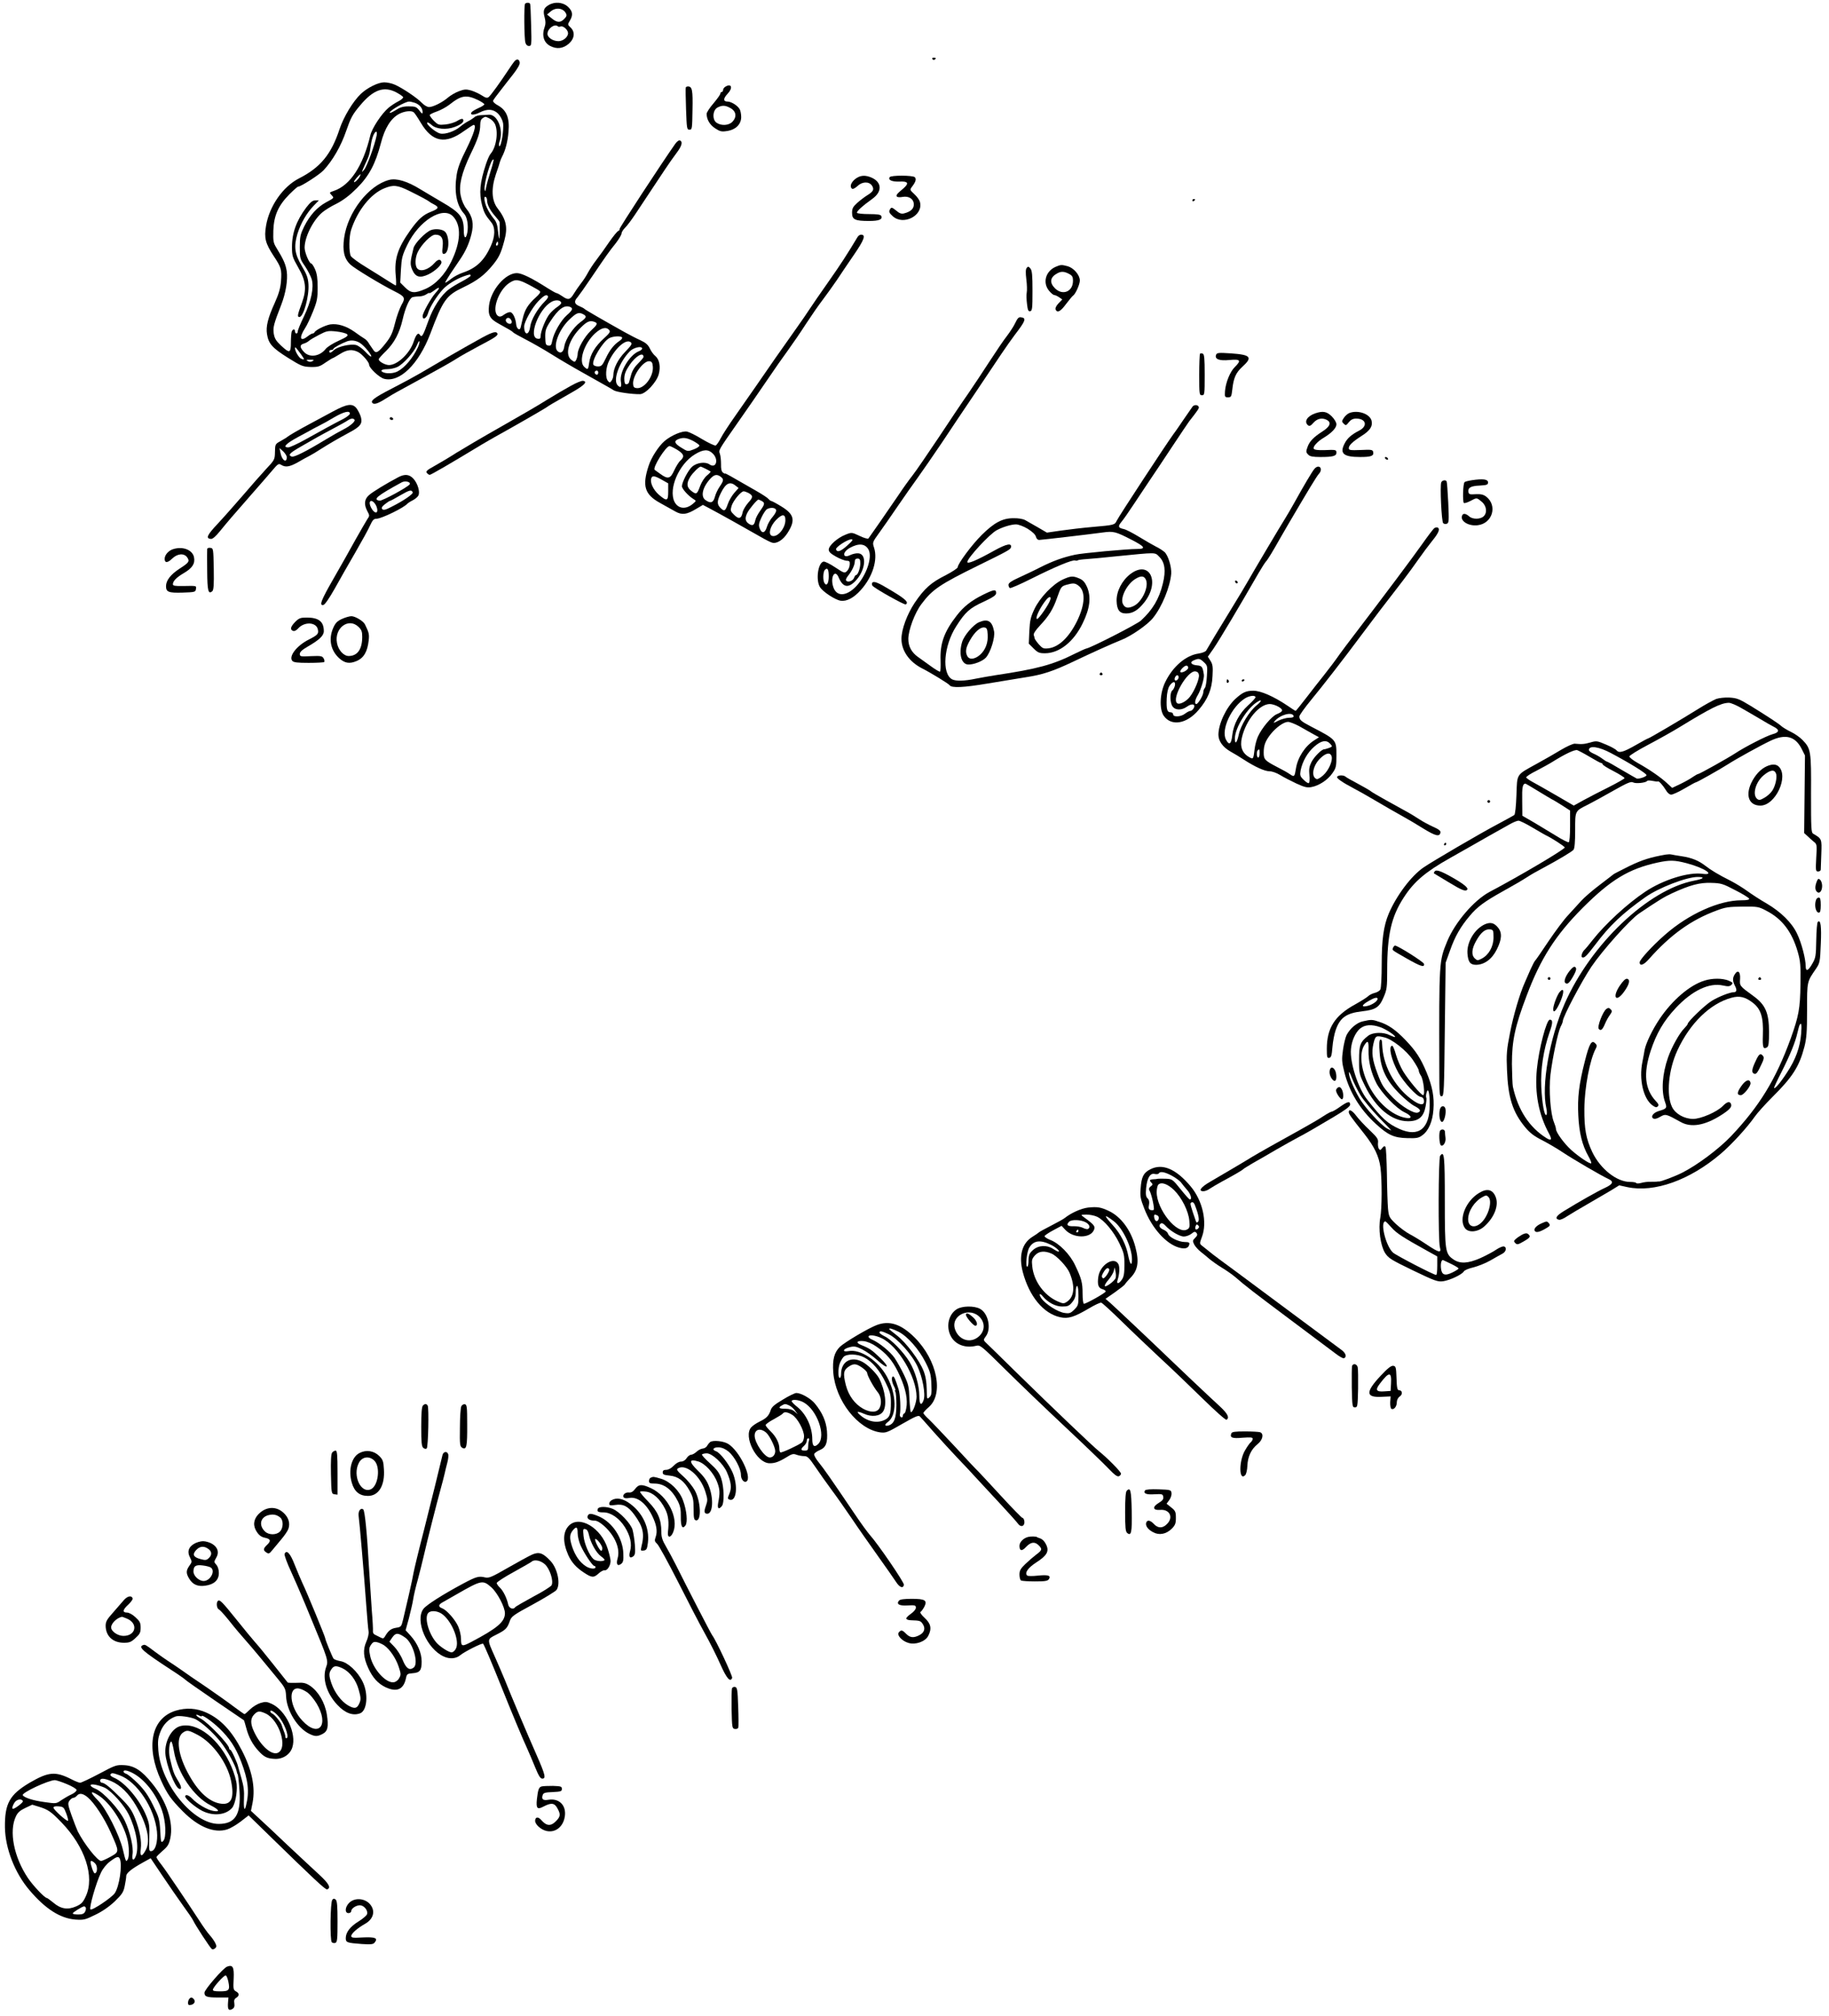 <?xml version="1.0" standalone="no"?>
<!DOCTYPE svg PUBLIC "-//W3C//DTD SVG 20010904//EN"
 "http://www.w3.org/TR/2001/REC-SVG-20010904/DTD/svg10.dtd">
<svg version="1.0" xmlns="http://www.w3.org/2000/svg"
 width="1333pt" height="1469pt" viewBox="0 0 1333 1469"
 preserveAspectRatio="xMidYMid meet">
<g transform="translate(0,1469) scale(0.1,-0.1)"
fill="#000000" stroke="none">
<path d="M3827 14663 c-9 -8 -7 -251 2 -283 4 -16 14 -25 26 -25 19 0 20 7 16
150 -2 83 -5 153 -8 158 -5 9 -27 9 -36 0z"/>
<path d="M3997 14652 c-35 -21 -41 -41 -27 -91 7 -27 7 -47 0 -66 -23 -62 -8
-115 40 -140 48 -25 94 -19 135 16 43 38 48 86 13 119 -21 20 -22 21 -5 49 25
42 21 69 -14 102 -37 34 -97 39 -142 11z m121 -49 c16 -23 15 -30 -8 -53 -27
-27 -52 -25 -90 7 l-33 27 28 24 c32 27 80 25 103 -5z m-52 -105 c3 -4 12 -4
20 -1 19 7 54 -25 54 -49 0 -28 -36 -58 -70 -58 -40 0 -80 27 -80 53 0 39 53
77 76 55z"/>
<path d="M6795 14260 c4 -6 11 -8 16 -5 14 9 11 15 -7 15 -8 0 -12 -5 -9 -10z"/>
<path d="M3749 14243 c-8 -10 -28 -38 -44 -63 -56 -85 -128 -185 -143 -197
-11 -9 -22 -7 -51 12 -20 13 -55 29 -78 36 -36 10 -49 9 -89 -6 -25 -9 -60
-30 -78 -45 -40 -35 -109 -70 -139 -70 -13 0 -36 13 -53 31 -35 37 -146 111
-199 133 -20 9 -54 16 -75 16 -43 0 -121 -38 -169 -83 -59 -56 -126 -168 -156
-257 -60 -184 -140 -281 -296 -360 -117 -60 -216 -202 -240 -345 -15 -89 -5
-128 56 -221 55 -83 59 -97 53 -183 -4 -50 -15 -90 -46 -159 -50 -110 -65
-172 -56 -227 11 -69 38 -100 151 -171 99 -62 110 -66 167 -68 54 -1 67 3 108
32 26 17 49 32 52 32 3 0 27 14 53 30 52 33 89 37 133 15 29 -15 80 -73 80
-92 0 -24 73 -93 109 -103 113 -30 252 105 337 328 93 247 116 279 240 338
104 50 155 89 218 166 43 54 57 82 82 176 26 96 14 152 -51 236 -42 56 -46
142 -11 246 15 41 28 83 30 92 3 9 9 25 15 36 24 45 42 112 47 183 9 99 -14
155 -75 190 -25 13 -40 28 -37 36 3 7 26 39 51 70 24 32 68 87 95 122 31 39
50 73 48 85 -4 26 -21 30 -39 9z m-859 -227 c24 -13 46 -28 48 -34 2 -6 -14
-20 -36 -31 -22 -11 -53 -32 -70 -46 -50 -42 -121 -149 -133 -201 -53 -223
-147 -365 -266 -405 -33 -11 -34 -12 -17 -30 20 -22 22 -20 -41 -54 -65 -36
-117 -94 -158 -175 -28 -58 -32 -74 -32 -150 0 -82 1 -87 38 -140 20 -30 42
-73 49 -95 17 -61 -4 -160 -57 -271 -25 -51 -45 -100 -45 -109 0 -8 -4 -15
-10 -15 -5 0 -10 7 -10 15 0 20 -16 19 -24 -1 -3 -9 -6 -45 -6 -80 0 -78 -9
-81 -73 -21 -36 34 -46 51 -52 87 -6 45 -1 66 55 210 33 85 48 179 40 242 -8
52 -23 87 -76 173 -22 36 -24 49 -22 125 4 109 36 182 116 263 31 31 60 57 65
57 20 0 155 87 185 119 67 72 127 176 165 287 33 95 46 120 100 184 97 117
175 145 267 96z m596 -56 c24 -12 44 -26 44 -30 0 -5 -20 -18 -44 -28 -24 -11
-47 -25 -50 -31 -13 -21 19 -21 59 -1 57 29 100 26 135 -8 16 -16 32 -46 36
-67 8 -43 -13 -178 -27 -170 -4 3 -4 17 1 31 33 87 -15 205 -80 198 -8 -1 -32
-2 -52 -3 -20 0 -43 -7 -50 -15 -8 -7 -29 -21 -47 -30 -17 -9 -43 -27 -57 -39
-38 -33 -109 -58 -145 -50 -32 6 -107 69 -95 80 3 3 17 -4 31 -17 33 -31 108
-38 169 -15 50 19 71 38 61 55 -4 7 -18 4 -41 -10 -18 -12 -58 -24 -87 -27
-50 -5 -55 -3 -85 27 -18 18 -31 37 -30 42 2 5 26 17 53 26 28 10 68 32 90 49
87 69 123 75 211 33z m-460 -20 c33 -13 53 -38 54 -65 0 -17 -4 -16 -24 10
-21 27 -30 30 -78 30 -41 0 -63 -7 -95 -28 -24 -15 -43 -23 -43 -18 0 16 113
81 142 81 9 0 29 -5 44 -10z m-11 -68 c6 -4 29 -38 52 -77 84 -141 179 -159
316 -59 34 24 65 44 69 44 22 0 2 -64 -52 -174 -45 -89 -64 -140 -72 -191 -19
-125 0 -222 54 -282 23 -24 33 -86 24 -137 -10 -53 -26 -44 -26 14 0 97 -25
130 -160 208 -47 27 -116 69 -155 92 -97 60 -175 83 -229 69 -150 -39 -302
-235 -328 -423 -13 -93 0 -151 46 -194 31 -29 224 -146 322 -195 76 -38 80
-48 50 -99 -13 -24 -35 -83 -47 -132 -18 -72 -30 -99 -68 -147 -53 -67 -70
-77 -88 -52 -7 10 -16 23 -20 29 -4 5 -13 19 -19 29 -6 10 -19 23 -30 29 -10
6 -42 27 -70 48 -61 43 -123 62 -178 54 -38 -7 -107 -41 -114 -58 -2 -4 -8 -8
-14 -8 -5 0 -21 -9 -35 -20 -56 -44 -66 -13 -19 60 13 19 38 73 57 120 30 75
34 96 34 175 0 67 -5 101 -19 133 -10 23 -23 42 -28 42 -14 0 -48 81 -48 115
0 76 59 196 126 255 19 17 67 47 107 66 50 26 95 60 148 113 89 89 135 176
175 328 28 110 73 181 133 213 37 20 88 26 106 12z m550 -44 c15 -7 33 -24 41
-39 28 -55 12 -171 -30 -219 -8 -8 -23 -42 -34 -75 -45 -137 -52 -211 -28
-303 14 -52 23 -69 67 -123 30 -37 28 -102 -4 -172 -48 -106 -105 -160 -202
-193 -27 -9 -66 -29 -86 -45 -20 -16 -40 -29 -44 -29 -3 0 13 28 36 63 23 34
54 80 69 102 43 63 67 116 85 185 20 77 10 133 -36 189 -18 23 -34 59 -41 94
-16 75 6 166 71 303 55 112 71 162 71 216 0 25 6 40 18 47 21 13 17 13 47 -1z
m-820 -125 c-15 -74 -70 -224 -91 -250 -22 -25 -21 -22 6 38 32 68 33 73 44
149 8 50 25 90 38 90 5 0 6 -12 3 -27z m831 -259 c-14 -44 -29 -97 -33 -119
-5 -32 -8 -35 -11 -16 -7 44 49 234 65 218 2 -3 -7 -40 -21 -83z m-955 -42
c-12 -22 -41 -48 -41 -36 0 8 40 54 47 54 2 0 -1 -8 -6 -18z m364 -104 c81
-40 138 -71 145 -78 3 -3 18 -12 34 -20 38 -20 33 -31 -23 -53 -57 -22 -93
-54 -152 -137 -90 -127 -116 -206 -105 -326 4 -41 4 -74 1 -74 -3 0 -29 15
-58 34 -28 18 -98 62 -155 97 -57 34 -108 72 -115 83 -15 28 -14 142 2 191 47
143 143 263 242 303 66 27 95 24 184 -20z m565 -68 c0 -30 21 -72 57 -113 18
-20 33 -40 34 -45 2 -17 1 -98 -1 -117 -2 -11 -6 10 -10 46 -5 53 -12 74 -35
100 -15 19 -36 52 -46 74 -20 43 -25 90 -9 80 6 -3 10 -15 10 -25z m-248 -117
c62 -66 57 -185 -13 -329 -47 -96 -114 -167 -190 -200 -77 -33 -104 -31 -146
11 l-36 36 5 94 c5 85 9 103 46 180 85 177 260 286 334 208z m328 -198 c0 -8
-4 -15 -10 -15 -5 0 -7 7 -4 15 4 8 8 15 10 15 2 0 4 -7 4 -15z m-200 -234 c0
-4 -28 -23 -62 -41 -35 -18 -78 -44 -96 -58 -57 -42 -116 -133 -151 -233 -37
-104 -47 -121 -60 -100 -13 21 -28 6 -46 -48 -28 -86 -118 -171 -180 -171 -28
0 -75 26 -75 42 0 5 24 32 54 61 60 59 97 130 120 227 19 85 50 155 71 164 9
3 31 6 49 6 17 0 42 7 54 16 12 8 22 12 22 8 0 -3 16 6 35 20 41 32 46 21 9
-19 -32 -35 -94 -146 -94 -168 0 -33 29 -17 40 22 11 41 64 126 109 174 30 33
96 74 149 93 45 16 52 17 52 5z m-901 -426 c11 -11 2 -19 -61 -48 -41 -18 -83
-45 -94 -59 -44 -56 -119 -66 -159 -22 -31 33 -32 51 -2 60 12 3 29 12 37 19
8 8 42 28 75 45 56 29 65 31 125 25 36 -4 71 -13 79 -20z m96 -65 c32 -21 88
-90 80 -98 -3 -3 -22 13 -43 36 -21 22 -51 44 -67 48 -40 10 -133 -11 -160
-36 -23 -22 -35 -25 -35 -10 0 6 7 10 15 10 8 0 15 4 15 8 0 8 61 41 100 55
31 11 66 6 95 -13z m420 -32 c-36 -77 -95 -147 -147 -174 -28 -15 -75 -18
-102 -8 -30 11 -16 24 25 24 23 0 56 7 75 16 44 21 121 107 142 158 9 22 17
35 19 29 2 -6 -3 -26 -12 -45z m-851 -50 c28 -40 28 -42 1 -32 -16 7 -45 54
-45 76 0 14 4 10 44 -44z m84 -49 c-12 -7 -24 -7 -35 0 -15 9 -12 10 17 10 29
0 32 -1 18 -10z"/>
<path d="M2232 13178 c-71 -95 -104 -184 -104 -288 0 -65 4 -76 46 -150 56
-96 62 -158 27 -255 -33 -89 -36 -105 -19 -105 30 0 72 152 66 239 -3 46 -13
73 -47 130 -54 91 -61 144 -33 238 24 76 66 150 120 206 l36 37 -26 0 c-19 0
-36 -13 -66 -52z"/>
<path d="M3140 13013 c-40 -16 -117 -95 -126 -130 -25 -100 -26 -118 -11 -155
24 -57 55 -67 118 -38 52 25 103 74 96 93 -7 21 -26 18 -49 -8 -43 -50 -104
-69 -127 -41 -18 21 -16 77 3 118 28 58 98 128 128 128 45 0 61 -26 54 -87 -5
-44 -3 -53 9 -53 38 0 45 121 10 160 -18 20 -71 26 -105 13z"/>
<path d="M5288 14059 c-10 -5 -18 -17 -18 -24 0 -8 -4 -15 -10 -15 -5 0 -10
-6 -10 -12 0 -7 -23 -39 -50 -71 -28 -32 -50 -67 -50 -76 0 -41 23 -81 62
-106 35 -23 47 -26 85 -20 64 9 104 48 105 101 0 22 -5 50 -13 61 -16 26 -61
53 -87 53 -32 0 -32 22 1 57 40 42 29 78 -15 52z m31 -154 c46 -23 54 -65 19
-102 -26 -28 -82 -31 -116 -7 -33 23 -28 93 8 111 33 17 55 16 89 -2z"/>
<path d="M4998 14053 c-2 -5 -1 -75 2 -158 5 -142 6 -150 25 -150 19 0 20 7
22 144 3 144 -2 171 -33 171 -7 0 -14 -3 -16 -7z"/>
<path d="M4922 13643 c-100 -142 -411 -617 -407 -623 3 -4 -2 -10 -9 -13 -8
-3 -37 -39 -65 -79 -27 -40 -69 -99 -93 -130 -24 -31 -52 -74 -63 -95 -11 -21
-33 -56 -51 -78 -17 -22 -41 -57 -53 -77 -26 -43 -41 -46 -82 -17 -16 11 -35
22 -42 23 -7 1 -37 18 -67 37 -114 73 -188 109 -223 109 -84 0 -190 -124 -203
-237 -8 -69 6 -96 68 -130 80 -44 102 -57 108 -65 3 -4 44 -27 90 -51 47 -24
133 -73 192 -110 59 -37 163 -98 230 -135 186 -105 198 -111 221 -126 21 -13
132 -29 192 -28 40 1 120 86 136 145 15 55 5 107 -24 132 -14 11 -32 36 -41
56 -13 27 -30 42 -69 60 -29 13 -81 40 -117 60 -166 93 -285 162 -290 168 -3
4 -20 13 -37 20 -37 15 -42 35 -14 65 10 12 57 78 104 148 109 161 123 181
175 246 23 30 42 62 42 71 0 10 12 28 26 42 14 13 49 60 78 104 29 44 77 116
106 160 29 44 76 114 103 155 27 41 67 98 89 127 38 50 46 82 22 90 -7 2 -21
-9 -32 -24z m-1065 -1029 c37 -20 73 -40 78 -46 7 -6 -4 -22 -31 -46 -56 -51
-79 -88 -94 -152 -7 -30 -14 -61 -16 -68 -7 -24 -29 -7 -32 24 -4 43 -22 82
-40 89 -9 3 -29 -4 -46 -16 -21 -16 -33 -19 -45 -12 -52 33 1 190 82 242 44
29 65 26 144 -15z m137 -83 c3 -5 -7 -22 -23 -37 -54 -54 -100 -133 -107 -185
-9 -66 -44 -64 -44 2 0 33 58 137 103 184 43 44 61 53 71 36z m96 -50 c0 -5
-13 -17 -29 -28 -16 -10 -41 -33 -55 -50 -28 -34 -66 -127 -66 -163 0 -16 -5
-21 -22 -18 -71 10 9 219 102 269 32 18 70 12 70 -10z m64 -27 c25 -10 19 -24
-22 -60 -43 -37 -97 -130 -107 -187 -6 -31 -11 -38 -29 -35 -18 3 -21 10 -22
60 -1 49 3 64 36 115 58 90 102 123 144 107z m97 -54 c28 -15 24 -25 -23 -59
-51 -38 -106 -121 -115 -174 -6 -42 -25 -56 -48 -37 -38 32 5 153 81 228 55
53 71 60 105 42z m-521 -56 c0 -18 -24 -18 -39 -1 -15 19 7 41 26 26 7 -7 13
-18 13 -25z m604 0 c25 -9 20 -20 -29 -65 -45 -42 -95 -130 -95 -169 0 -12 -5
-30 -10 -41 -10 -19 -12 -19 -35 -2 -53 39 -19 152 71 239 43 43 65 51 98 38z
m106 -59 c10 -12 4 -22 -39 -61 -63 -57 -99 -116 -107 -177 -7 -52 -10 -54
-36 -30 -43 39 -2 169 78 243 46 42 82 51 104 25z m94 -54 c3 -5 -5 -16 -19
-25 -40 -27 -71 -65 -100 -127 -25 -52 -32 -59 -57 -59 -16 0 -31 6 -34 14
-12 32 69 166 116 192 28 15 86 18 94 5z m23 -104 c-53 -54 -87 -121 -87 -172
0 -12 -6 -29 -13 -39 -12 -16 -14 -16 -26 -2 -21 25 -17 98 9 149 48 96 126
162 158 132 11 -10 3 -22 -41 -68z m123 23 c0 -6 -10 -14 -23 -19 -68 -26
-144 -152 -132 -221 7 -40 -1 -50 -23 -28 -37 37 10 168 89 249 27 27 89 41
89 19z m10 -61 c0 -5 -18 -26 -39 -47 -25 -24 -43 -53 -51 -82 -7 -25 -14 -51
-16 -57 -2 -7 -10 -13 -19 -13 -11 0 -15 11 -15 43 1 32 10 55 38 97 45 66
102 99 102 59z m68 -71 c6 -71 -63 -162 -117 -156 -21 2 -26 9 -27 33 -2 62
77 169 120 163 16 -2 22 -11 24 -40z m-398 -43 c0 -8 -4 -15 -9 -15 -13 0 -22
16 -14 24 11 11 23 6 23 -9z"/>
<path d="M6231 13384 c-31 -26 -40 -57 -20 -70 6 -3 23 6 38 20 34 33 83 35
105 5 19 -28 12 -44 -32 -71 -21 -13 -54 -38 -74 -56 -32 -29 -38 -41 -38 -73
0 -49 21 -59 124 -59 73 0 99 11 89 36 -4 10 -27 14 -88 14 -46 0 -86 4 -89 9
-6 9 39 50 114 104 69 50 68 117 -4 151 -49 23 -89 20 -125 -10z"/>
<path d="M6484 13399 c-13 -21 17 -34 72 -32 63 3 71 -12 28 -50 -47 -39 -54
-48 -48 -59 4 -5 21 -7 41 -3 47 9 83 -15 83 -55 0 -32 -24 -53 -71 -65 -19
-5 -34 0 -58 21 -27 22 -34 25 -42 13 -13 -21 -11 -28 17 -54 77 -71 224 4
199 102 -3 15 -22 41 -41 58 -34 32 -34 32 -16 56 26 34 32 55 19 68 -14 14
-174 15 -183 0z"/>
<path d="M8690 13229 c0 -5 5 -7 10 -4 6 3 10 8 10 11 0 2 -4 4 -10 4 -5 0
-10 -5 -10 -11z"/>
<path d="M6250 12963 c-80 -133 -121 -196 -210 -323 -58 -82 -121 -174 -140
-203 -19 -30 -59 -87 -88 -128 -110 -155 -220 -312 -297 -425 -44 -64 -116
-167 -159 -228 -43 -61 -90 -133 -103 -159 -14 -27 -30 -50 -37 -53 -7 -3 -51
18 -97 45 -45 28 -96 53 -111 56 -33 8 -116 -27 -165 -69 -42 -36 -97 -120
-116 -181 -48 -146 -29 -208 84 -270 39 -22 89 -50 111 -62 48 -27 83 -23 152
19 l49 29 51 -27 c61 -32 276 -152 366 -204 36 -21 75 -41 87 -44 33 -10 80
19 113 71 59 93 49 136 -49 195 -34 21 -67 38 -71 38 -4 0 -13 7 -20 15 -6 8
-46 34 -88 58 -198 114 -227 131 -228 126 0 -2 -8 2 -16 8 -10 9 -14 29 -13
60 0 27 -3 60 -8 75 -10 30 -15 21 133 233 81 116 118 169 221 320 41 61 104
151 140 200 36 50 96 137 133 195 38 58 93 138 124 178 30 40 75 103 101 141
25 38 81 121 125 185 76 111 88 146 51 146 -8 0 -20 -8 -25 -17z m-1200 -1485
c24 -13 46 -28 47 -34 2 -6 -16 -19 -40 -28 -44 -17 -45 -17 -90 11 -51 31
-58 49 -24 63 36 14 60 11 107 -12z m-115 -65 c50 -31 56 -50 24 -79 -12 -10
-32 -43 -45 -71 -28 -62 -46 -67 -102 -26 -20 15 -39 28 -40 29 -20 13 81 174
108 174 5 0 30 -12 55 -27z m260 -28 c45 -44 24 -112 -24 -79 -31 22 -95 13
-128 -18 -28 -25 -73 -112 -73 -141 0 -19 47 -71 85 -94 20 -12 20 -13 -4 -33
-52 -45 -110 -38 -136 15 -44 94 33 273 149 344 62 38 98 39 131 6z m-52 -111
c18 -9 34 -18 36 -20 2 -2 -10 -15 -27 -29 -17 -14 -38 -47 -48 -73 -24 -65
-28 -67 -63 -41 -37 27 -40 57 -10 105 18 29 64 74 76 74 2 0 18 -7 36 -16z
m110 -58 c23 -18 22 -28 -8 -72 -14 -20 -30 -54 -35 -75 -12 -43 -31 -49 -68
-23 -38 26 -22 94 36 157 28 30 48 33 75 13z m-429 -22 l46 -26 0 -59 c0 -71
-9 -74 -68 -24 -41 36 -67 91 -55 121 7 20 24 18 77 -12z m536 -42 l23 -18
-32 -36 c-17 -20 -39 -57 -47 -82 -18 -51 -25 -55 -54 -26 -26 26 -25 50 5
110 35 70 65 84 105 52z m93 -53 c37 -20 37 -32 1 -71 -19 -22 -37 -52 -41
-68 -9 -50 -28 -56 -62 -22 -28 27 -29 32 -19 66 12 38 68 106 88 106 6 0 21
-5 33 -11z m98 -59 c25 -14 24 -23 -10 -71 -16 -22 -33 -53 -36 -69 -8 -37
-19 -44 -45 -28 -29 18 -33 42 -14 80 14 29 72 98 82 98 2 0 12 -5 23 -10z
m105 -65 c4 -9 -7 -30 -24 -50 -17 -19 -37 -53 -43 -75 -14 -47 -38 -50 -53
-8 -8 22 -5 38 14 78 13 28 31 55 40 60 24 14 60 12 66 -5z m68 -78 c-2 -60
-60 -126 -99 -111 -28 11 -12 71 31 115 46 47 69 45 68 -4z"/>
<path d="M7694 12746 c-74 -32 -97 -117 -48 -175 14 -17 31 -31 38 -31 6 0 22
-7 35 -16 l23 -16 -28 -29 c-16 -17 -24 -34 -21 -43 11 -29 36 -17 76 38 23
30 45 57 51 61 18 11 50 83 50 111 0 40 -44 91 -88 104 -46 12 -50 12 -88 -4z
m96 -51 c25 -13 30 -22 30 -52 0 -78 -75 -109 -131 -54 -42 42 -36 81 16 109
28 16 51 15 85 -3z"/>
<path d="M7483 12738 c-8 -9 -9 -34 -3 -83 5 -38 6 -82 3 -97 -3 -15 -2 -53 2
-83 5 -45 10 -56 23 -53 15 3 17 21 17 148 0 115 -3 148 -15 163 -13 16 -18
17 -27 5z"/>
<path d="M7400 12338 c-11 -24 -38 -65 -59 -93 -22 -27 -80 -113 -130 -190
-50 -77 -120 -183 -156 -235 -37 -52 -132 -194 -212 -315 -81 -121 -167 -247
-193 -280 -26 -33 -71 -96 -100 -140 -75 -110 -212 -308 -221 -319 -4 -4 -33
4 -64 19 -57 27 -58 27 -103 9 -57 -22 -122 -79 -122 -109 0 -16 14 -29 53
-51 28 -16 63 -29 77 -30 21 0 25 -5 23 -29 -1 -16 -10 -37 -20 -46 -17 -17
-21 -16 -86 27 -37 25 -76 44 -85 42 -40 -8 -58 -134 -26 -186 21 -34 109 -92
150 -99 44 -7 96 20 147 77 87 96 126 222 97 310 -12 37 -12 39 36 105 27 37
88 125 135 194 47 69 114 164 148 211 34 47 113 162 176 255 62 94 171 256
242 361 70 105 156 233 191 285 35 52 79 114 98 139 79 103 86 122 46 128 -17
3 -26 -6 -42 -40z m-1225 -1623 c-49 -44 -74 -52 -82 -28 -5 15 83 73 111 73
17 0 11 -9 -29 -45z m155 -30 c30 -56 -16 -189 -91 -268 -71 -74 -143 -76
-166 -4 -24 71 12 134 39 70 31 -73 69 -81 122 -27 73 75 87 195 23 202 -15 2
-42 -4 -59 -12 -58 -29 -62 20 -4 52 65 36 112 31 136 -13z m-60 -100 c0 -36
-18 -85 -31 -85 -4 0 -10 -9 -14 -19 -7 -23 -43 -37 -57 -23 -6 6 -1 20 14 38
28 35 48 78 48 104 0 13 7 20 20 20 16 0 20 -7 20 -35z m-230 -95 c0 -50 -15
-74 -31 -49 -13 20 -11 83 3 97 19 19 28 3 28 -48z"/>
<path d="M3480 12211 c-100 -55 -278 -158 -420 -242 -36 -21 -126 -70 -200
-108 -138 -71 -167 -94 -141 -111 15 -8 45 4 116 50 35 22 43 26 270 150 94
51 193 107 220 125 28 18 104 61 170 96 119 62 138 76 129 91 -11 17 -43 6
-144 -51z"/>
<path d="M8746 12113 c-3 -4 -6 -73 -6 -155 0 -141 1 -148 20 -148 19 0 20 7
20 149 0 118 -3 150 -14 154 -8 3 -17 3 -20 0z"/>
<path d="M8863 12105 c-12 -32 23 -46 99 -38 79 7 86 -3 38 -51 -35 -34 -67
-113 -72 -176 -3 -42 -1 -45 22 -45 23 0 25 5 31 55 9 86 26 124 74 168 76 69
61 87 -82 97 -93 6 -103 5 -110 -10z"/>
<path d="M4161 11879 c-39 -21 -117 -67 -174 -102 -56 -36 -208 -124 -337
-197 -129 -73 -275 -159 -325 -190 -49 -32 -121 -74 -158 -95 -55 -30 -66 -40
-56 -51 6 -8 16 -14 21 -14 9 0 152 83 383 223 28 16 68 40 90 52 95 52 352
199 375 215 26 18 31 21 190 112 90 51 115 78 79 83 -9 2 -49 -14 -88 -36z"/>
<path d="M2425 11691 c-49 -26 -121 -65 -160 -86 -88 -47 -157 -87 -170 -98
-5 -5 -28 -18 -50 -31 -39 -21 -40 -23 -41 -79 -1 -56 -3 -59 -65 -125 -35
-38 -111 -124 -169 -192 -58 -67 -140 -160 -183 -206 -78 -83 -89 -107 -51
-111 13 -2 36 18 69 59 60 73 87 105 230 268 61 69 129 148 152 175 38 45 44
49 62 38 32 -20 61 -15 121 18 30 18 69 39 85 47 17 9 53 30 80 48 65 41 123
75 208 121 85 45 100 66 87 115 -6 20 -20 47 -31 62 -30 39 -69 34 -174 -23z
m125 -15 c0 -7 -21 -24 -47 -38 -63 -32 -155 -82 -280 -152 -56 -31 -111 -56
-122 -56 -44 0 -17 28 72 76 50 27 101 54 112 61 11 6 34 18 50 26 17 8 62 33
100 56 71 41 115 52 115 27z m34 -45 c7 -11 -31 -45 -81 -70 -24 -12 -82 -45
-130 -74 -147 -89 -230 -130 -247 -124 -29 11 -17 25 67 73 45 26 98 56 117
67 19 11 73 40 120 65 47 25 94 51 105 59 22 15 41 17 49 4z m-494 -272 c0
-48 -36 -23 -46 32 l-7 34 27 -24 c14 -14 26 -32 26 -42z"/>
<path d="M8692 11728 c-6 -8 -33 -47 -61 -88 -28 -41 -63 -93 -80 -115 -49
-67 -399 -600 -412 -629 -15 -31 -17 -32 -179 -46 -69 -6 -171 -18 -227 -26
l-103 -15 -65 38 c-37 21 -78 45 -93 53 -16 9 -51 15 -87 14 -79 0 -139 -32
-230 -122 -70 -69 -175 -210 -175 -235 0 -7 -39 -33 -87 -58 -108 -54 -155
-96 -227 -202 -55 -83 -96 -193 -96 -262 0 -87 57 -168 152 -216 63 -32 192
-111 199 -122 14 -21 102 -17 274 12 99 16 225 37 280 46 125 19 199 44 345
113 123 59 289 134 355 160 72 29 189 110 228 159 66 81 125 227 133 323 3 50
-22 132 -48 157 -13 11 -41 30 -63 40 -22 11 -77 43 -123 71 -46 28 -96 54
-112 57 -41 9 -44 19 -17 52 13 15 55 75 93 133 39 58 92 139 120 180 28 41
100 149 160 240 60 90 114 171 121 180 62 79 73 95 70 104 -5 17 -32 19 -45 4z
m-1202 -891 c35 -22 56 -42 60 -58 4 -15 13 -24 26 -23 23 1 359 40 461 54 79
11 95 6 208 -52 100 -51 110 -68 43 -68 -72 0 -400 -30 -453 -42 -89 -19 -162
-46 -252 -91 -48 -25 -121 -59 -160 -77 -51 -23 -73 -38 -73 -51 0 -10 4 -20
10 -24 5 -3 77 28 160 70 172 86 297 138 316 131 6 -2 15 -2 18 1 3 3 31 7 63
9 32 2 128 11 213 20 306 30 285 31 319 -3 41 -41 49 -101 26 -195 -27 -112
-74 -191 -160 -270 -28 -26 -360 -196 -396 -203 -9 -2 -47 -19 -85 -38 -161
-81 -272 -111 -579 -157 -38 -6 -102 -17 -142 -25 -85 -18 -147 -19 -174 -5
-77 42 -61 246 31 388 65 102 97 131 198 177 72 34 92 48 92 64 0 29 -17 26
-96 -13 -85 -42 -141 -86 -191 -151 -92 -118 -123 -204 -118 -328 1 -42 0 -79
-4 -81 -3 -2 -32 14 -63 37 -32 23 -76 55 -99 71 -45 32 -69 76 -69 130 0 64
47 191 96 255 79 106 134 143 419 283 208 102 230 114 233 130 7 33 -31 26
-120 -23 -131 -73 -198 -101 -198 -84 0 28 164 206 215 232 43 23 105 42 140
42 17 0 55 -14 85 -32z"/>
<path d="M8238 10507 c-61 -47 -102 -126 -100 -196 2 -65 21 -91 69 -91 49 0
87 23 133 81 118 150 38 312 -102 206z m112 -38 c27 -49 -25 -165 -88 -195
-41 -19 -63 -15 -78 15 -22 43 28 144 90 182 40 25 63 24 76 -2z"/>
<path d="M7743 10466 c-71 -34 -164 -130 -204 -214 -27 -57 -33 -81 -37 -159
l-4 -93 35 -35 c30 -30 41 -35 83 -35 104 0 209 83 274 217 54 110 64 193 32
267 -16 35 -30 50 -56 61 -47 20 -62 19 -123 -9z m114 -41 c56 -39 53 -136 -7
-260 -58 -118 -133 -190 -208 -199 -37 -4 -44 -1 -72 30 -16 19 -30 39 -30 44
0 4 -3 15 -6 23 -3 10 14 36 47 71 63 67 95 119 123 200 28 80 31 84 69 95 47
13 60 13 84 -4z m-203 -107 c-10 -33 -83 -138 -95 -138 -20 0 25 92 69 143 21
24 35 21 26 -5z"/>
<path d="M7135 10156 c-42 -18 -109 -97 -123 -144 -26 -86 -6 -161 43 -164 39
-2 105 23 130 50 34 37 68 146 60 191 -14 76 -45 95 -110 67z m63 -86 c5 -62
-15 -115 -55 -151 -39 -34 -78 -38 -93 -10 -17 32 -11 63 20 117 34 60 75 96
104 92 17 -2 22 -11 24 -48z"/>
<path d="M9585 11678 c-59 -21 -83 -61 -52 -87 11 -8 20 -4 40 19 28 31 63 38
98 20 34 -19 23 -48 -33 -84 -63 -40 -93 -71 -107 -109 -14 -37 -14 -43 5 -61
11 -12 35 -16 87 -16 91 0 117 7 117 31 0 22 -3 23 -91 19 -43 -1 -69 2 -74
10 -9 14 27 54 75 82 56 34 90 70 90 96 0 14 -14 38 -34 58 -36 36 -65 41
-121 22z"/>
<path d="M9833 11680 c-12 -5 -30 -21 -39 -35 -16 -24 -16 -27 -1 -42 15 -15
18 -14 37 10 15 19 31 27 54 27 72 0 86 -54 23 -87 -57 -29 -89 -57 -108 -96
-37 -72 -7 -97 114 -97 80 0 101 8 95 36 -3 17 -12 19 -91 15 -75 -3 -87 -1
-87 13 0 21 27 47 94 90 62 39 82 71 72 111 -13 50 -101 80 -163 55z"/>
<path d="M2840 11640 c0 -5 7 -10 16 -10 8 0 12 5 9 10 -3 6 -10 10 -16 10 -5
0 -9 -4 -9 -10z"/>
<path d="M10095 11350 c3 -5 11 -10 16 -10 6 0 7 5 4 10 -3 6 -11 10 -16 10
-6 0 -7 -4 -4 -10z"/>
<path d="M9580 11274 c-16 -18 -81 -128 -145 -244 -26 -47 -58 -101 -70 -120
-32 -50 -244 -408 -270 -455 -12 -22 -66 -112 -120 -200 -97 -158 -168 -276
-184 -305 -4 -8 -29 -18 -55 -22 -93 -13 -188 -94 -243 -207 -40 -80 -45 -197
-12 -246 55 -79 167 -61 254 41 68 79 98 152 102 249 4 66 1 85 -15 110 l-19
30 42 60 c43 63 192 313 328 550 22 38 46 75 53 83 12 11 54 81 104 170 9 15
35 61 59 102 148 252 206 348 223 367 22 23 18 53 -5 53 -8 0 -20 -7 -27 -16z
m-806 -1409 c26 -24 27 -29 22 -101 -2 -42 -9 -81 -15 -87 -6 -6 -11 -20 -11
-30 0 -23 -38 -87 -51 -87 -15 0 -10 31 10 64 23 38 49 124 45 150 -9 58 -14
65 -51 68 -43 4 -55 24 -21 37 35 15 43 13 72 -14z m-114 -40 c0 -17 -46 -42
-57 -32 -8 9 27 47 44 47 7 0 13 -7 13 -15z m78 -53 c4 -28 -31 -114 -65 -158
-25 -34 -75 -60 -92 -49 -48 29 73 242 132 233 14 -2 23 -11 25 -26z m-148
-16 c0 -16 -18 -31 -27 -22 -8 8 5 36 17 36 5 0 10 -6 10 -14z m-27 -61 c-3
-13 -11 -30 -19 -36 -19 -15 -18 -89 2 -117 20 -28 66 -29 105 -1 36 26 65 19
49 -11 -6 -11 -17 -20 -24 -20 -7 0 -25 -9 -39 -20 -30 -24 -87 -27 -87 -5 0
8 -9 15 -19 15 -25 0 -31 20 -28 100 2 42 9 75 21 93 23 34 45 36 39 2z"/>
<path d="M2905 11214 c-89 -47 -193 -110 -217 -133 -32 -28 -36 -66 -13 -111
20 -38 20 -37 1 -65 -9 -14 -47 -80 -85 -147 -37 -68 -109 -195 -159 -282 -92
-160 -108 -201 -75 -194 11 2 44 51 82 118 35 63 103 183 151 265 48 83 97
172 108 198 17 37 26 47 45 47 37 0 205 82 227 111 3 3 19 14 37 23 18 9 37
25 42 35 14 26 -5 90 -37 124 -29 31 -62 34 -107 11z m81 -53 c-13 -20 -200
-122 -219 -119 -53 7 -20 35 162 134 25 13 67 2 57 -15z m22 -59 c4 -12 -70
-63 -157 -106 -40 -21 -56 -25 -65 -16 -8 9 -3 18 19 36 17 13 33 24 36 24 4
0 38 18 75 40 69 40 84 44 92 22z m-274 -84 c9 -12 16 -33 16 -45 0 -30 -26
-20 -46 19 -24 46 1 67 30 26z"/>
<path d="M10728 11191 c-26 -4 -50 -10 -54 -14 -12 -11 -15 -145 -5 -152 6 -3
27 4 48 15 47 25 45 25 82 -6 36 -30 42 -81 13 -107 -24 -22 -80 -22 -104 0
-25 22 -45 25 -52 6 -16 -40 48 -79 115 -70 107 14 144 143 61 208 -20 15 -38
20 -77 18 -44 -3 -50 -1 -53 17 -4 31 17 43 83 46 52 3 60 6 60 23 0 23 -36
28 -117 16z"/>
<path d="M10504 11175 c-10 -25 2 -285 14 -297 6 -6 18 -8 27 -4 15 5 16 22
10 154 -4 81 -9 150 -12 155 -7 12 -33 8 -39 -8z"/>
<path d="M10454 10842 c-7 -4 -47 -57 -90 -118 -70 -99 -269 -365 -493 -658
-42 -54 -89 -118 -106 -141 -37 -53 -69 -95 -120 -160 -22 -27 -76 -96 -119
-152 -44 -57 -81 -103 -83 -103 -2 0 -30 17 -61 39 -100 67 -193 108 -248 108
-52 0 -79 -12 -132 -61 -66 -62 -122 -181 -122 -260 0 -45 31 -89 86 -121 27
-15 72 -42 99 -60 82 -53 152 -85 188 -85 19 0 52 -12 78 -28 24 -15 77 -42
117 -61 59 -27 80 -32 110 -26 55 10 119 52 152 100 28 40 30 50 30 133 0 112
0 112 -185 208 -72 38 -85 48 -85 74 0 8 38 62 85 119 85 103 242 305 365 471
66 89 186 247 305 400 36 47 87 117 114 156 27 39 72 99 100 134 49 60 59 89
36 97 -5 1 -15 -1 -21 -5z m-1304 -1233 c0 -6 -25 -33 -55 -60 -64 -59 -105
-137 -114 -216 -7 -66 -23 -77 -46 -32 -38 72 41 240 140 301 33 20 75 24 75
7z m8 -59 c-53 -43 -117 -148 -130 -214 -13 -60 -28 -75 -28 -27 0 78 94 229
169 270 31 18 25 0 -11 -29z m160 -10 c38 -23 35 -34 -13 -54 -38 -16 -109
-101 -137 -163 -10 -22 -21 -63 -24 -90 -9 -74 -10 -76 -36 -62 -54 29 -73 77
-57 144 30 129 127 245 204 245 16 0 45 -9 63 -20z m110 -67 c2 -9 -8 -13 -33
-13 -19 0 -55 -10 -78 -21 -36 -19 -40 -20 -27 -4 39 47 127 71 138 38z m40
-74 c31 -18 77 -43 101 -57 l44 -24 -34 -22 c-67 -42 -121 -124 -134 -206 -10
-61 -12 -63 -43 -42 -15 11 -56 34 -92 52 -92 48 -100 56 -100 106 0 54 12 85
52 136 40 49 95 88 125 88 13 0 49 -14 81 -31z m227 -129 c17 -19 17 -20 -9
-30 -15 -5 -31 -10 -36 -10 -18 0 -72 -54 -92 -93 -16 -32 -19 -52 -15 -94 3
-29 1 -55 -4 -59 -5 -3 -22 8 -38 24 -26 25 -28 33 -22 68 13 66 51 132 100
174 51 45 88 51 116 20z m-515 -70 c0 -16 -4 -30 -10 -30 -11 0 -14 43 -3 53
11 12 13 8 13 -23z m525 -21 c10 -32 -22 -104 -62 -139 -19 -17 -40 -29 -46
-27 -43 14 -31 95 23 149 42 42 75 49 85 17z"/>
<path d="M1263 10689 c-34 -10 -63 -42 -63 -71 0 -31 21 -31 54 1 39 38 87 42
110 10 20 -29 14 -38 -56 -83 -64 -42 -98 -85 -98 -127 0 -43 19 -50 121 -47
89 3 94 4 97 26 4 25 7 24 -95 22 -56 -1 -73 2 -73 12 0 24 25 50 81 83 61 36
82 68 73 115 -11 53 -81 81 -151 59z"/>
<path d="M1510 10688 c-1 -7 -1 -78 0 -158 1 -146 8 -173 37 -148 10 8 13 47
11 162 -3 148 -3 151 -25 154 -14 2 -23 -2 -23 -10z"/>
<path d="M9002 10451 c2 -7 7 -12 11 -12 12 1 9 15 -3 20 -7 2 -11 -2 -8 -8z"/>
<path d="M6356 10442 c-2 -4 -2 -13 2 -19 11 -18 234 -143 243 -137 24 14 0
38 -100 98 -105 64 -134 75 -145 58z"/>
<path d="M2492 10180 c-33 -15 -47 -29 -62 -62 -38 -84 -21 -168 44 -226 40
-35 74 -40 124 -19 53 22 80 68 89 150 5 45 2 58 -27 117 -11 24 -71 60 -99
60 -14 0 -45 -9 -69 -20z m120 -57 c23 -22 28 -35 28 -73 0 -91 -35 -140 -99
-140 -36 0 -76 43 -85 95 -21 108 84 187 156 118z"/>
<path d="M2151 10158 c-34 -35 -39 -56 -15 -65 10 -4 25 4 39 20 45 48 128 44
141 -7 8 -34 1 -42 -65 -76 -88 -44 -148 -122 -121 -155 10 -12 38 -15 120
-15 58 0 110 3 113 6 3 4 2 16 -4 26 -10 18 -19 20 -92 17 -76 -4 -82 -3 -82
16 0 14 17 30 55 52 87 50 120 81 120 114 0 70 -37 99 -124 99 -47 0 -57 -4
-85 -32z"/>
<path d="M8015 9780 c-3 -5 1 -10 10 -10 9 0 13 5 10 10 -3 6 -8 10 -10 10 -2
0 -7 -4 -10 -10z"/>
<path d="M8940 9724 c0 -8 5 -12 10 -9 6 4 8 11 5 16 -9 14 -15 11 -15 -7z"/>
<path d="M9050 9729 c0 -5 5 -7 10 -4 6 3 10 8 10 11 0 2 -4 4 -10 4 -5 0 -10
-5 -10 -11z"/>
<path d="M12508 9597 c-20 -8 -79 -40 -130 -72 -128 -80 -358 -215 -365 -215
-3 0 -45 -22 -93 -50 -91 -52 -120 -59 -139 -37 -6 8 -41 27 -77 42 -63 27
-69 28 -113 15 -43 -12 -60 -14 -114 -9 -12 1 -56 -19 -97 -43 -41 -25 -121
-71 -176 -101 -157 -87 -146 -70 -152 -230 -3 -82 -9 -140 -16 -146 -6 -4 -60
-34 -120 -66 -122 -64 -476 -271 -540 -315 -90 -61 -199 -206 -255 -338 -37
-88 -51 -189 -51 -369 0 -90 -4 -173 -10 -183 -5 -10 -24 -21 -41 -25 -17 -4
-39 -15 -48 -24 -9 -9 -52 -36 -95 -60 -148 -81 -206 -172 -206 -324 0 -60 2
-68 18 -65 14 3 18 18 23 78 3 41 14 98 24 125 31 90 78 123 192 136 99 11
126 29 157 103 24 55 26 73 26 196 0 259 30 390 120 529 75 117 159 188 340
290 91 51 217 123 280 159 63 35 134 75 157 88 23 13 50 24 60 24 10 0 55 -22
100 -49 45 -26 87 -51 95 -55 46 -21 141 -83 142 -91 1 -13 -321 -204 -548
-324 -114 -61 -252 -222 -309 -361 -59 -144 -59 -141 -57 -923 0 -193 1 -208
18 -205 16 3 17 37 22 488 l6 485 32 89 c36 103 77 174 144 253 54 65 108 104
233 174 97 54 140 79 195 114 19 13 64 38 100 57 119 64 215 121 228 136 8 11
12 56 12 142 0 145 -3 139 95 188 33 17 116 62 184 101 101 57 127 68 143 60
20 -11 94 -3 103 11 3 4 20 4 39 0 19 -4 37 -6 39 -4 6 6 37 -28 58 -63 11
-20 27 -33 39 -33 12 0 55 20 98 45 42 25 79 45 83 45 8 0 178 96 234 132 57
37 240 138 308 170 109 52 180 34 227 -57 l25 -50 -3 -282 -3 -283 24 -22 c13
-13 34 -31 47 -42 22 -17 23 -23 17 -117 -5 -93 -4 -99 14 -99 10 0 19 6 19
13 0 6 2 58 4 115 4 110 4 110 -59 147 -15 9 -16 38 -16 292 2 312 -1 328 -62
391 -18 19 -55 45 -84 59 -29 14 -60 33 -70 42 -21 19 -89 64 -223 147 -84 51
-102 58 -155 61 -34 2 -76 -3 -97 -10z m186 -68 c39 -22 100 -58 136 -79 36
-22 80 -47 98 -56 44 -22 40 -41 -10 -54 -44 -12 -202 -93 -273 -140 -52 -34
-259 -150 -269 -150 -5 0 -21 -10 -38 -21 -16 -12 -57 -35 -90 -51 l-61 -29
-36 33 c-44 42 -131 102 -214 148 -34 19 -62 41 -62 48 0 7 61 45 135 84 74
39 176 96 225 126 237 145 306 179 364 181 13 1 56 -17 95 -40z m-954 -326
c136 -72 259 -148 260 -161 0 -11 -53 -29 -71 -25 -3 1 -51 29 -108 62 -56 34
-105 61 -108 61 -4 0 -20 10 -37 23 -17 13 -46 29 -63 36 -18 8 -33 19 -33 26
0 35 72 25 160 -22z m-152 -29 c40 -24 77 -44 82 -44 6 0 10 -4 10 -9 0 -5 36
-28 80 -50 44 -23 80 -46 80 -51 0 -4 -51 -33 -112 -64 -62 -31 -146 -74 -186
-96 l-72 -40 -129 75 c-71 41 -148 85 -171 97 -24 13 -45 28 -47 33 -1 6 32
28 75 49 42 22 95 51 117 65 93 58 161 90 180 85 11 -4 53 -26 93 -50z m-380
-247 c48 -29 94 -57 102 -61 8 -3 42 -24 74 -44 l59 -38 0 -114 c0 -68 -4
-115 -10 -117 -6 -2 -46 18 -89 45 -44 27 -117 71 -164 99 l-85 49 -1 109 c-2
99 3 124 24 125 2 0 43 -24 90 -53z m-1168 -1515 c0 -17 -39 -44 -75 -52 -47
-11 -42 7 11 37 41 24 64 29 64 15z"/>
<path d="M12875 9106 c-44 -20 -85 -64 -113 -124 -42 -93 -13 -162 68 -162
109 0 208 211 134 284 -19 19 -49 20 -89 2z m69 -53 c10 -24 -5 -92 -28 -125
-11 -17 -37 -40 -57 -51 -31 -18 -39 -19 -53 -8 -37 31 -10 125 49 173 48 39
77 43 89 11z"/>
<path d="M9745 9030 c-6 -10 35 -39 120 -84 28 -14 84 -46 125 -70 100 -59
184 -107 245 -141 28 -15 90 -52 138 -82 90 -55 119 -62 125 -30 3 13 -11 24
-54 43 -31 14 -75 38 -98 53 -23 15 -66 42 -96 58 -30 17 -98 54 -150 83 -52
29 -102 58 -110 65 -8 7 -51 31 -95 55 -44 23 -84 46 -89 51 -13 12 -53 12
-61 -1z"/>
<path d="M10840 8850 c0 -5 5 -10 10 -10 6 0 10 5 10 10 0 6 -4 10 -10 10 -5
0 -10 -4 -10 -10z"/>
<path d="M10525 8540 c-3 -5 -1 -10 4 -10 6 0 11 5 11 10 0 6 -2 10 -4 10 -3
0 -8 -4 -11 -10z"/>
<path d="M12140 8463 c-109 -19 -171 -38 -266 -84 -60 -30 -111 -56 -114 -59
-3 -3 -48 -37 -100 -77 -52 -39 -112 -91 -134 -115 -21 -23 -64 -70 -95 -104
-32 -33 -97 -121 -147 -195 -49 -74 -92 -136 -96 -139 -4 -3 -19 -32 -34 -65
-14 -33 -33 -75 -41 -94 -37 -82 -84 -242 -108 -368 -24 -121 -27 -154 -22
-268 8 -204 41 -307 132 -418 36 -43 66 -66 124 -95 42 -22 110 -61 151 -89
77 -51 284 -172 333 -194 40 -18 33 -37 -25 -64 -53 -24 -189 -101 -301 -170
-56 -34 -68 -56 -34 -63 9 -2 36 10 59 26 24 15 93 57 153 91 61 35 136 79
168 98 l58 36 59 -13 c197 -42 456 51 681 243 81 69 194 193 249 272 19 27 76
90 126 140 147 146 196 221 234 365 16 62 20 108 20 270 0 212 -1 205 65 301
28 42 30 50 35 179 6 132 -1 183 -22 162 -5 -5 -10 -65 -11 -133 -2 -112 -4
-128 -27 -168 -31 -56 -50 -64 -50 -21 0 53 -31 172 -63 237 -37 79 -118 159
-222 220 -44 25 -107 66 -140 90 -33 24 -87 57 -120 74 -90 45 -146 79 -187
111 -48 37 -98 58 -172 69 -34 5 -68 11 -76 13 -8 2 -26 1 -40 -1z m153 -63
c129 -34 213 -90 115 -77 -104 14 -288 -44 -418 -131 -129 -86 -291 -235 -383
-352 -28 -36 -54 -67 -58 -70 -16 -13 -29 -49 -19 -55 15 -9 32 7 96 91 105
140 198 228 366 347 98 69 300 147 381 147 57 0 44 -14 -26 -27 -334 -64 -754
-463 -944 -897 -110 -252 -171 -598 -133 -761 5 -22 5 -44 1 -48 -15 -15 -32
81 -38 203 -6 128 16 270 60 397 25 70 25 93 2 93 -24 0 -80 -215 -94 -360
-17 -176 13 -331 89 -471 23 -43 17 -54 -19 -32 -125 78 -208 205 -245 375 -3
15 -6 89 -7 165 0 169 22 274 107 497 102 272 211 442 409 641 204 204 335
284 546 330 89 19 124 18 212 -5z m353 -196 c54 -27 100 -56 102 -62 2 -8 -14
-12 -57 -12 -162 0 -384 -100 -556 -251 -92 -80 -185 -182 -185 -201 0 -30 30
-20 68 24 156 176 307 285 492 353 65 25 90 28 190 29 110 1 117 0 175 -31
114 -59 185 -153 227 -298 20 -70 22 -99 20 -237 -2 -177 -13 -233 -71 -395
-109 -300 -228 -493 -435 -712 -89 -93 -245 -210 -356 -266 -53 -27 -155 -65
-168 -64 -4 1 -11 0 -17 -1 -5 -1 -26 -1 -45 -1 -19 1 -50 -3 -67 -8 -18 -5
-35 -6 -38 -1 -3 5 -23 8 -44 8 -97 -1 -217 94 -276 217 -46 97 -59 170 -58
315 1 154 40 360 84 441 9 17 8 25 -5 37 -26 27 -43 -2 -75 -129 -43 -168 -55
-266 -48 -398 6 -125 28 -215 73 -295 15 -26 24 -49 21 -52 -8 -8 -86 44 -145
96 -52 47 -112 129 -112 154 0 8 -7 30 -15 50 -25 60 -38 236 -25 346 15 124
55 311 74 349 9 16 16 35 16 41 0 30 137 290 209 397 80 118 280 342 347 387
146 98 183 121 242 148 131 60 200 78 284 75 71 -2 85 -6 174 -53z m481 -1046
c-8 -99 -40 -188 -103 -283 -49 -76 -94 -128 -94 -110 0 4 24 56 54 114 63
125 101 218 116 286 6 26 13 52 16 57 13 21 16 2 11 -64z"/>
<path d="M11452 7630 c-36 -38 -58 -88 -45 -101 16 -16 31 -3 63 55 18 33 21
49 13 57 -8 8 -16 5 -31 -11z"/>
<path d="M11280 7560 c0 -5 5 -10 10 -10 6 0 10 5 10 10 0 6 -4 10 -10 10 -5
0 -10 -4 -10 -10z"/>
<path d="M11368 7463 c-18 -20 -48 -98 -48 -126 0 -36 24 -10 53 57 29 69 26
104 -5 69z"/>
<path d="M12643 7590 c-17 -26 -16 -49 2 -84 16 -30 12 -46 -10 -46 -28 0
-111 -33 -160 -63 -49 -30 -175 -151 -175 -168 0 -4 -11 -18 -24 -31 -35 -35
-91 -134 -119 -213 -42 -120 -51 -244 -22 -325 16 -44 13 -48 -44 -65 -41 -12
-63 -41 -42 -55 10 -5 27 -2 50 12 40 23 43 22 151 -38 75 -42 175 -25 293 50
63 40 81 61 73 81 -8 23 -29 18 -60 -14 -42 -43 -161 -95 -218 -94 -64 1 -128
37 -152 87 -43 88 -26 272 39 412 91 198 239 342 395 384 58 16 99 6 154 -36
60 -46 79 -107 74 -236 -3 -91 2 -107 31 -89 11 7 14 34 14 113 -1 140 -26
197 -116 262 -99 72 -99 72 -95 124 3 52 -17 69 -39 32z"/>
<path d="M12815 7560 c-3 -5 1 -10 10 -10 9 0 13 5 10 10 -3 6 -8 10 -10 10
-2 0 -7 -4 -10 -10z"/>
<path d="M11804 7506 c-57 -86 -25 -124 34 -40 38 53 45 87 20 92 -11 2 -29
-15 -54 -52z"/>
<path d="M12423 7545 c-108 -33 -235 -142 -328 -280 -53 -79 -99 -175 -109
-226 -2 -13 -9 -52 -16 -87 -26 -128 7 -268 73 -316 21 -15 30 -17 39 -8 9 9
6 18 -14 39 -80 85 -92 200 -38 365 42 128 95 219 183 313 119 127 244 187
345 164 37 -8 48 -7 61 5 13 14 11 17 -22 31 -44 18 -117 18 -174 0z"/>
<path d="M11707 7338 c-26 -20 -68 -130 -55 -145 14 -17 27 -7 45 36 8 20 24
49 35 64 18 25 19 31 6 43 -11 12 -17 12 -31 2z"/>
<path d="M12795 6958 c-29 -61 -31 -84 -10 -92 15 -5 25 8 57 78 14 29 15 42
7 52 -19 23 -29 16 -54 -38z"/>
<path d="M12690 6775 c-32 -46 -32 -65 -2 -65 21 1 74 68 70 89 -6 33 -36 22
-68 -24z"/>
<path d="M10455 8339 c-4 -5 -5 -11 -4 -13 2 -1 50 -30 106 -64 99 -60 126
-71 137 -53 8 12 -30 43 -114 90 -81 46 -115 57 -125 40z"/>
<path d="M13240 8265 c-13 -35 -13 -58 2 -73 18 -18 38 5 38 43 0 18 -7 38
-15 45 -12 10 -16 8 -25 -15z"/>
<path d="M13236 8134 c-15 -38 -3 -94 20 -94 10 0 14 15 14 55 0 40 -4 55 -14
55 -8 0 -17 -7 -20 -16z"/>
<path d="M10824 7956 c-76 -33 -135 -131 -129 -214 5 -62 20 -82 62 -82 61 0
117 41 152 112 37 74 40 122 8 160 -28 34 -54 40 -93 24z m61 -97 c0 -66 -35
-128 -86 -154 -29 -15 -32 -15 -50 1 -27 25 -24 71 11 131 34 60 65 85 100 81
23 -3 25 -7 25 -59z"/>
<path d="M10153 7785 c-7 -20 -16 -13 99 -79 102 -58 132 -68 126 -39 -3 14
-189 132 -211 133 -4 0 -10 -7 -14 -15z"/>
<path d="M9933 7248 c-44 -9 -94 -52 -119 -100 -8 -16 -20 -64 -26 -107 -10
-71 -9 -88 10 -164 36 -143 114 -271 229 -376 89 -82 133 -102 230 -104 66 -2
83 1 108 20 46 32 76 101 82 188 7 91 -7 167 -50 271 -43 103 -77 155 -151
233 -73 76 -124 112 -190 134 -55 19 -62 19 -123 5z m128 -43 c42 -15 114 -63
106 -71 -2 -2 -19 4 -38 13 -46 24 -122 22 -156 -3 -59 -45 -68 -67 -68 -177
0 -99 1 -104 43 -189 79 -162 195 -258 314 -258 77 0 114 31 128 109 5 29 8
57 5 62 -3 4 -3 20 1 34 12 47 24 6 24 -83 0 -176 -80 -241 -221 -178 -85 38
-126 75 -234 213 -68 85 -128 272 -119 369 5 60 32 120 66 149 35 29 84 33
149 10z m29 -74 c56 -13 160 -95 207 -164 23 -34 43 -69 43 -77 0 -9 7 -25 15
-37 19 -26 33 -143 17 -143 -15 0 -107 110 -146 174 -18 30 -42 85 -52 121
-10 36 -22 65 -27 65 -31 0 -7 -105 46 -199 39 -68 131 -169 160 -173 14 -2
23 -11 25 -26 5 -35 -23 -38 -71 -6 -128 85 -220 239 -232 389 -1 11 -2 30 -3
43 -1 14 -6 20 -13 16 -7 -4 -9 -35 -4 -93 8 -119 48 -203 142 -298 39 -39 89
-81 112 -92 44 -23 51 -38 24 -48 -26 -10 -117 44 -178 106 -73 75 -83 91
-116 179 -38 101 -44 153 -29 218 14 58 18 60 80 45z m-116 -93 c-2 -81 19
-166 58 -242 39 -73 146 -184 205 -211 55 -26 58 -50 6 -40 -98 18 -206 113
-268 237 -57 115 -70 234 -31 293 25 39 32 30 30 -37z m-59 -328 c22 -36 82
-108 132 -160 51 -52 93 -96 93 -97 0 -1 -13 5 -29 13 -43 22 -164 153 -205
224 -42 72 -76 155 -75 185 0 11 10 -7 22 -40 13 -33 41 -89 62 -125z"/>
<path d="M9690 6877 c0 -33 30 -74 43 -60 10 10 8 52 -3 74 -17 32 -40 24 -40
-14z"/>
<path d="M9742 6757 c-8 -10 -6 -21 8 -45 11 -18 24 -32 30 -32 13 0 13 46 0
71 -12 22 -23 24 -38 6z"/>
<path d="M9766 6625 c-27 -19 -54 -35 -60 -35 -6 0 -34 -15 -61 -33 -28 -19
-102 -62 -165 -97 -140 -77 -323 -180 -355 -200 -36 -23 -221 -132 -302 -179
-72 -41 -93 -71 -52 -71 11 0 33 8 47 19 15 10 54 33 87 51 87 47 149 83 155
90 3 4 36 24 73 46 38 21 114 65 170 98 56 32 125 71 152 85 70 37 132 73 268
154 82 49 117 75 117 88 0 28 -19 23 -74 -16z"/>
<path d="M10494 6606 c-9 -39 -1 -91 16 -91 16 0 32 67 24 98 -8 25 -33 21
-40 -7z"/>
<path d="M9830 6587 c0 -14 14 -34 114 -160 73 -93 106 -162 117 -244 12 -93
11 -298 -1 -365 -16 -83 1 -203 34 -257 25 -39 43 -50 204 -128 160 -77 181
-84 219 -79 50 7 138 49 151 71 4 9 35 22 69 30 33 8 89 30 124 50 35 20 75
43 89 50 28 15 34 48 9 53 -8 1 -33 -9 -55 -24 -21 -15 -73 -42 -114 -61 -91
-40 -149 -43 -197 -10 -60 41 -63 61 -63 427 0 329 -4 369 -34 328 -13 -18
-15 -616 -2 -665 12 -45 -3 -43 -94 17 -41 28 -97 62 -124 76 -27 14 -73 48
-102 75 -49 47 -52 53 -58 112 -3 34 -7 147 -8 250 -2 104 -6 194 -11 200 -5
9 -12 6 -23 -8 -13 -17 -16 -18 -25 -5 -5 8 -8 28 -6 44 3 25 -5 38 -62 92
-36 34 -79 80 -96 103 -30 40 -55 53 -55 28z m312 -842 c36 -41 80 -70 268
-174 l65 -36 0 -68 c0 -37 -3 -67 -8 -67 -18 0 -293 143 -315 163 -53 49 -96
227 -55 227 3 0 23 -20 45 -45z m435 -265 c29 -14 52 -28 53 -33 0 -4 -20 -17
-45 -29 -55 -27 -78 -18 -83 31 -4 36 4 64 16 59 4 -2 31 -14 59 -28z"/>
<path d="M10497 6453 c-12 -11 -8 -101 5 -109 16 -10 37 23 33 54 -2 15 -4 35
-4 45 -1 17 -21 23 -34 10z"/>
<path d="M8384 6170 c-50 -25 -65 -55 -71 -140 -5 -56 -1 -76 27 -147 54 -141
159 -258 254 -284 44 -12 69 -4 74 25 3 12 -5 16 -33 16 -44 0 -116 35 -122
60 -3 10 -18 24 -34 30 -30 13 -38 33 -17 46 6 4 20 -3 32 -17 34 -38 103 -79
134 -79 16 0 41 9 55 20 21 17 27 18 37 6 9 -12 7 -19 -10 -36 -19 -19 -19
-23 -6 -49 8 -15 30 -39 48 -53 18 -14 47 -38 63 -52 17 -14 57 -43 90 -63 33
-20 76 -50 96 -67 82 -71 128 -106 399 -309 157 -117 307 -230 334 -250 27
-21 54 -36 60 -34 23 8 16 36 -16 60 -18 13 -177 131 -353 262 -438 325 -478
356 -526 390 -36 26 -72 54 -141 110 -16 13 -15 17 2 63 40 106 5 263 -82 367
-107 128 -206 170 -294 125z m157 -47 c29 -16 59 -38 68 -51 9 -12 28 -36 44
-54 26 -30 36 -68 19 -68 -5 0 -35 34 -68 75 -57 71 -61 74 -104 76 -25 1 -52
1 -60 0 -8 -2 -25 -4 -37 -4 -26 -2 -28 -8 -10 -26 10 -10 8 -15 -7 -26 -11
-9 -15 -18 -10 -27 16 -24 41 -139 32 -144 -5 -3 -16 -3 -25 0 -11 5 -14 14
-9 37 4 21 1 36 -10 47 -13 12 -15 29 -11 74 7 74 29 112 62 104 13 -3 27 -2
30 4 11 17 43 11 96 -17z m16 -105 c56 -55 105 -153 111 -223 4 -46 2 -54 -17
-64 -72 -39 -221 146 -221 273 0 23 6 48 12 54 22 22 69 5 115 -40z m152 -110
c26 -67 34 -109 23 -120 -8 -8 -13 -8 -16 3 -36 103 -43 129 -38 133 11 12 23
6 31 -16z m-271 -76 c15 -10 5 -45 -12 -39 -13 4 -21 47 -9 47 4 0 14 -4 21
-8z m294 -94 c-6 -6 -15 -9 -18 -5 -4 3 -4 14 0 23 5 13 9 15 18 6 9 -9 9 -15
0 -24z"/>
<path d="M10779 5997 c-96 -58 -149 -190 -103 -255 25 -36 93 -31 140 10 75
66 110 156 84 218 -22 54 -63 63 -121 27z m69 -29 c30 -30 0 -138 -52 -187
-47 -44 -96 -32 -96 25 0 59 46 130 105 162 26 14 29 14 43 0z"/>
<path d="M7930 5891 c-50 -6 -122 -38 -170 -76 -8 -7 -53 -32 -100 -56 -47
-24 -87 -46 -90 -50 -3 -3 -24 -18 -47 -32 -75 -47 -99 -138 -69 -255 47 -178
151 -304 273 -330 58 -13 102 1 209 64 42 25 82 44 90 42 8 -2 73 -62 146
-133 73 -72 201 -193 283 -270 83 -76 223 -211 312 -298 90 -88 166 -156 172
-152 23 14 9 44 -46 95 -69 63 -341 320 -392 370 -72 70 -377 358 -410 387
l-34 29 69 48 c38 27 71 53 73 58 2 5 19 25 37 44 57 57 68 117 39 227 -32
123 -105 222 -195 264 -58 27 -83 31 -150 24z m66 -67 c50 -24 120 -106 162
-193 33 -69 37 -84 37 -156 0 -61 -4 -88 -18 -108 -22 -33 -42 -36 -32 -4 14
43 17 95 6 116 -32 59 -133 -5 -146 -91 -9 -59 0 -84 31 -92 14 -4 24 -12 22
-17 -4 -12 -142 -89 -158 -89 -6 0 -10 33 -10 74 0 80 -8 110 -54 206 -37 80
-117 161 -181 185 -25 10 -44 23 -42 28 2 6 30 25 64 43 l60 32 27 -29 c59
-63 180 -64 208 -3 13 28 4 39 -74 96 -23 17 -23 17 20 18 24 0 59 -7 78 -16z
m121 -32 c65 -49 133 -190 133 -278 0 -53 -14 -40 -27 25 -15 81 -56 162 -115
226 -67 74 -64 82 9 27z m-207 -7 c30 -15 39 -38 20 -50 -5 -3 -22 0 -37 8
-15 8 -47 13 -70 12 -44 -1 -54 10 -31 33 17 17 83 15 118 -3z m-50 -65 c0 -5
-5 -10 -11 -10 -5 0 -7 5 -4 10 3 6 8 10 11 10 2 0 4 -4 4 -10z m-199 -101
c35 -17 69 -49 53 -49 -5 0 -22 9 -39 20 -45 30 -107 27 -146 -8 -26 -23 -32
-36 -33 -75 0 -26 -4 -47 -9 -47 -15 0 -4 110 15 140 31 52 81 58 159 19z m2
-63 c39 -16 113 -95 132 -140 42 -100 35 -176 -20 -212 -22 -14 -27 -14 -68 4
-98 44 -173 147 -184 256 -5 45 -2 54 20 79 29 31 68 35 120 13z m421 -114 c7
-12 -34 -73 -45 -66 -13 8 -11 21 7 49 17 26 29 31 38 17z m47 -64 c-8 -23
-75 -72 -79 -58 -2 6 10 26 27 45 17 20 34 48 38 63 l7 27 6 -30 c4 -16 4 -38
1 -47z m-271 -129 c0 -65 -2 -73 -30 -101 -27 -27 -36 -30 -71 -25 -48 6 -138
63 -169 106 -22 32 -13 44 11 14 37 -44 92 -73 140 -73 40 0 51 4 73 31 19 23
26 42 26 75 0 24 5 44 10 44 6 0 10 -30 10 -71z"/>
<path d="M11235 5776 c-41 -18 -62 -43 -47 -58 12 -12 42 -2 90 28 19 12 21
18 11 30 -14 17 -16 17 -54 0z"/>
<path d="M11094 5694 c-16 -9 -37 -23 -47 -32 -15 -14 -16 -17 -3 -30 13 -13
20 -11 60 12 49 28 54 37 33 54 -10 8 -21 7 -43 -4z"/>
<path d="M6974 5151 c-57 -35 -79 -116 -50 -185 29 -70 106 -103 191 -82 29 7
38 -1 210 -171 99 -98 297 -288 440 -422 143 -134 285 -271 316 -304 40 -42
61 -58 73 -54 9 4 16 12 16 19 0 14 -97 112 -160 163 -44 35 -331 309 -603
575 -115 113 -215 211 -223 218 -17 16 -17 22 1 45 42 56 17 170 -44 201 -42
22 -128 21 -167 -3z m169 -61 c43 -48 32 -114 -25 -150 -60 -38 -134 -7 -158
65 -33 101 109 167 183 85z"/>
<path d="M7040 5109 c0 -16 54 -79 68 -79 23 0 12 38 -19 64 -32 28 -49 33
-49 15z"/>
<path d="M6390 5035 c-60 -22 -233 -125 -268 -158 -42 -41 -56 -93 -49 -187
16 -206 179 -414 342 -437 42 -5 52 -1 161 62 96 55 119 65 129 53 7 -7 54
-60 105 -118 52 -58 126 -139 165 -180 40 -41 105 -111 146 -156 41 -44 121
-131 179 -193 58 -62 111 -122 118 -132 16 -23 38 -25 46 -4 6 17 -2 45 -13
45 -4 0 -73 70 -152 156 -79 86 -156 169 -170 183 -15 14 -93 97 -173 184 -81
87 -165 175 -186 195 -22 20 -40 40 -40 46 0 5 17 24 38 42 112 96 63 342
-101 507 -99 99 -184 127 -277 92z m159 -49 c65 -33 148 -127 196 -222 35 -69
40 -89 43 -159 3 -68 1 -83 -15 -97 -17 -16 -18 -14 -19 60 -1 53 -8 95 -23
133 -30 77 -126 205 -194 258 -31 24 -57 45 -57 47 0 9 24 2 69 -20z m-74 -17
c66 -31 171 -148 212 -236 38 -82 60 -204 44 -246 -17 -45 -31 -31 -31 31 0
76 -29 178 -71 248 -43 71 -133 164 -182 187 -20 10 -37 22 -37 27 0 15 16 12
65 -11z m-49 -30 c120 -57 253 -282 254 -426 0 -41 -26 -113 -41 -113 -4 0 -8
44 -11 98 -3 87 -7 105 -40 175 -20 42 -51 97 -68 122 -31 45 -110 110 -162
133 -16 6 -28 16 -28 22 0 17 51 11 96 -11z m-40 -60 c73 -50 117 -101 157
-182 50 -102 70 -179 65 -245 -3 -31 -10 -58 -16 -60 -7 -2 -12 -10 -12 -19 0
-8 -6 -13 -12 -10 -7 2 -11 11 -10 18 8 33 3 151 -9 186 -24 75 -32 93 -40 93
-14 0 -11 -38 6 -70 9 -17 13 -30 10 -30 -4 0 -3 -5 1 -12 4 -6 7 -51 7 -98
-1 -93 -16 -133 -55 -146 -29 -9 -35 4 -9 23 69 48 67 201 -5 332 -63 116
-193 203 -280 186 -50 -9 -41 17 10 29 31 8 45 6 89 -16 29 -14 78 -49 110
-78 79 -72 98 -58 21 16 -58 56 -74 68 -136 93 -44 17 -35 34 16 29 27 -3 62
-18 92 -39z m-87 -80 c58 -30 114 -96 156 -184 32 -66 38 -88 38 -144 0 -85
-8 -108 -43 -126 -54 -28 -125 -15 -180 33 -33 28 -23 32 26 11 57 -26 117
-19 140 16 30 45 16 153 -29 242 -20 37 -83 100 -122 120 -82 44 -155 2 -155
-88 0 -16 -4 -29 -10 -29 -13 0 -13 71 1 107 6 15 18 36 26 45 23 25 102 24
152 -3z m-16 -74 c20 -14 37 -32 37 -39 0 -18 47 -104 76 -139 26 -30 32 -83
14 -117 -17 -33 -64 -35 -119 -5 -61 34 -106 95 -126 171 -23 90 -18 114 30
142 30 17 47 15 88 -13z"/>
<path d="M9854 4737 c-2 -7 -3 -78 -2 -157 3 -137 4 -145 23 -145 19 0 20 8
23 135 1 74 0 145 -3 158 -6 24 -33 30 -41 9z"/>
<path d="M10061 4664 c-110 -118 -108 -158 8 -152 l66 3 -3 -42 c-1 -23 3 -45
8 -48 17 -11 40 15 40 46 0 17 8 34 21 43 24 16 20 46 -5 46 -12 0 -16 18 -18
88 -3 80 -5 87 -24 90 -15 2 -41 -18 -93 -74z m77 -55 l-3 -54 -44 -3 c-61 -5
-70 9 -35 55 68 90 87 90 82 2z"/>
<path d="M5706 4492 c-61 -36 -82 -54 -89 -77 -13 -41 -32 -60 -80 -83 -23
-11 -51 -30 -62 -42 -59 -66 38 -259 132 -262 38 -1 68 9 124 43 39 25 51 28
74 19 14 -5 39 -10 55 -10 25 0 36 -11 81 -77 29 -43 82 -118 119 -168 37 -49
103 -144 148 -210 44 -66 130 -188 189 -271 59 -83 119 -168 133 -190 26 -41
52 -51 58 -22 3 17 -190 299 -248 363 -15 17 -66 86 -112 155 -175 259 -222
326 -260 373 -22 27 -37 54 -34 62 3 8 21 21 41 29 46 20 58 53 52 139 -6 71
-34 134 -88 200 -30 37 -101 77 -135 77 -10 0 -55 -21 -98 -48z m150 -20 c99
-54 166 -244 108 -303 -29 -29 -44 -17 -44 34 0 89 -44 183 -110 236 -22 17
-40 36 -40 41 0 16 52 11 86 -8z m-104 -23 c13 -6 32 -22 42 -37 l20 -27 -23
20 c-15 13 -37 20 -67 20 -47 0 -55 8 -26 24 22 13 26 13 54 0z m23 -69 c37
-23 85 -111 85 -156 0 -18 -7 -38 -16 -45 -25 -20 -148 -77 -156 -72 -5 2 -8
15 -8 29 0 39 -24 86 -63 124 -20 19 -37 40 -37 46 0 6 27 26 60 43 32 18 62
36 65 41 10 15 35 12 70 -10z m-191 -129 c25 -22 66 -105 66 -134 0 -27 -17
-47 -40 -47 -37 0 -110 106 -110 159 0 47 42 58 84 22z m312 -57 c-3 -9 -6
-29 -6 -45 0 -24 -4 -29 -25 -29 -30 0 -32 11 -5 35 11 10 20 26 20 37 0 10 5
18 11 18 6 0 8 -7 5 -16z"/>
<path d="M3082 4448 c-8 -8 -12 -57 -12 -154 0 -115 3 -144 15 -154 10 -8 19
-9 25 -4 11 11 17 295 7 312 -10 15 -20 15 -35 0z"/>
<path d="M3362 4443 c-5 -10 -10 -80 -10 -155 -2 -127 0 -138 18 -148 30 -16
36 10 35 170 0 127 -2 145 -17 148 -9 2 -21 -5 -26 -15z"/>
<path d="M8974 4245 c-12 -31 7 -38 82 -31 59 4 74 3 74 -8 0 -7 -7 -19 -15
-26 -8 -6 -26 -32 -41 -58 -46 -78 -45 -228 1 -181 8 8 15 39 16 69 3 67 28
120 74 157 38 30 48 76 19 87 -9 3 -58 6 -110 6 -74 0 -96 -3 -100 -15z"/>
<path d="M5175 4182 c-5 -4 -15 -16 -21 -26 -5 -11 -20 -20 -32 -21 -12 -1
-33 -11 -45 -23 -13 -12 -31 -22 -40 -22 -9 0 -24 -11 -33 -25 -10 -16 -26
-25 -41 -25 -15 0 -36 -12 -53 -30 -17 -18 -38 -30 -54 -30 -19 0 -26 -5 -26
-19 0 -15 9 -19 50 -23 63 -6 106 -39 145 -109 26 -47 30 -64 30 -134 0 -67 3
-80 17 -83 42 -8 36 137 -8 218 -16 29 -53 75 -84 102 -44 39 -52 51 -40 58
59 37 164 -52 201 -170 17 -54 17 -63 4 -101 -16 -43 -13 -59 10 -59 40 0 47
108 13 197 -15 42 -37 74 -81 116 -68 67 -67 89 2 68 50 -15 114 -85 139 -154
19 -51 20 -76 6 -149 -7 -41 4 -50 27 -22 19 23 16 139 -5 202 -14 41 -31 64
-81 109 -35 31 -62 61 -59 65 3 4 19 8 35 8 40 0 120 -75 147 -138 31 -72 36
-113 18 -156 -14 -33 -14 -37 0 -43 51 -19 65 99 23 198 -27 62 -92 145 -120
154 -33 11 -21 30 18 29 25 -1 48 -11 74 -32 43 -37 89 -123 89 -168 0 -33 22
-60 40 -49 44 27 -50 223 -133 274 -34 21 -111 29 -132 13z"/>
<path d="M2421 4106 c-8 -9 -11 -60 -9 -157 3 -141 4 -144 26 -147 l22 -3 0
160 c0 130 -3 161 -14 161 -7 0 -19 -6 -25 -14z"/>
<path d="M2621 4103 c-59 -29 -84 -125 -57 -217 19 -66 57 -96 118 -96 78 0
124 76 116 194 -3 58 -8 71 -34 97 -39 38 -94 47 -143 22z m109 -58 c43 -46
27 -177 -24 -205 -74 -39 -139 97 -91 190 24 47 78 54 115 15z"/>
<path d="M3225 4088 c-21 -90 -74 -305 -134 -543 -40 -154 -74 -296 -77 -315
-3 -19 -18 -91 -34 -160 -16 -69 -35 -150 -42 -180 -13 -53 -14 -55 -52 -61
-37 -6 -56 -21 -81 -64 -9 -15 -14 -16 -35 -5 -14 7 -32 16 -40 20 -8 4 -14
16 -12 27 1 11 -2 76 -8 144 -5 68 -14 205 -20 304 -15 266 -31 429 -43 437
-21 13 -38 -14 -33 -51 6 -39 38 -409 56 -656 6 -82 13 -164 16 -181 3 -18 -4
-49 -17 -78 -25 -57 -21 -112 15 -191 32 -70 72 -114 128 -140 81 -37 130 -15
147 68 6 29 10 32 48 35 53 4 66 20 66 85 0 63 -30 132 -81 189 l-36 39 24 87
c12 48 27 110 31 137 4 28 19 93 34 145 14 52 34 133 45 180 24 106 91 369
120 475 12 44 26 96 30 115 4 19 13 56 20 82 7 26 10 54 6 63 -8 23 -35 18
-41 -7z m-271 -1331 c56 -40 98 -186 62 -217 -31 -25 -56 -8 -81 54 -13 33
-41 76 -61 97 l-36 37 22 32 c24 34 42 34 94 -3z m-154 -56 c41 -29 84 -92
105 -154 18 -53 18 -61 4 -85 -8 -16 -25 -28 -40 -30 -58 -7 -151 97 -171 191
-10 48 -9 58 5 81 14 21 23 25 45 20 15 -3 38 -14 52 -23z"/>
<path d="M4743 3923 c-7 -2 -13 -13 -13 -24 0 -16 7 -19 40 -19 70 0 127 -43
171 -130 17 -35 22 -61 21 -112 -1 -71 11 -94 34 -63 17 24 9 110 -18 182 -26
72 -94 138 -160 158 -55 16 -56 16 -75 8z"/>
<path d="M4629 3841 c-15 -20 -29 -28 -45 -26 -27 3 -49 -18 -39 -35 5 -7 20
-9 41 -5 59 11 122 -38 167 -130 32 -64 40 -113 26 -153 -10 -28 -8 -34 9 -50
12 -9 80 -134 153 -277 72 -143 160 -313 196 -377 36 -64 87 -166 113 -225 46
-104 73 -134 86 -99 5 12 -119 278 -145 310 -9 11 -193 368 -264 511 -22 44
-55 105 -73 136 -26 44 -34 68 -34 106 0 91 -25 149 -95 221 -35 36 -62 68
-60 72 2 4 22 4 45 1 50 -7 101 -54 137 -125 24 -46 30 -97 21 -170 -5 -43 20
-44 38 -1 42 102 -38 263 -161 321 -66 31 -90 30 -116 -5z"/>
<path d="M8212 3828 c-8 -8 -12 -56 -12 -154 0 -115 3 -144 15 -154 30 -25 36
3 33 160 -3 151 -9 175 -36 148z"/>
<path d="M8345 3830 c-14 -22 9 -32 69 -28 57 3 61 1 64 -19 3 -17 -6 -28 -33
-44 -48 -29 -44 -55 9 -51 70 7 101 -54 51 -103 -31 -32 -65 -32 -95 0 -26 28
-48 32 -56 11 -8 -22 11 -50 49 -70 45 -25 96 -15 137 25 25 26 30 38 30 79 0
44 -4 52 -34 76 l-34 27 20 27 c11 15 18 38 16 51 -3 23 -7 24 -95 27 -55 2
-94 -1 -98 -8z"/>
<path d="M4458 3759 c-10 -5 -18 -17 -18 -26 0 -12 8 -14 44 -9 58 9 93 -9
139 -71 65 -89 76 -139 51 -236 -6 -26 -4 -28 17 -25 21 3 25 10 31 57 13 108
-37 216 -131 285 -50 37 -98 46 -133 25z"/>
<path d="M4357 3696 c-8 -20 2 -26 41 -26 54 0 115 -42 156 -107 40 -64 53
-123 38 -176 -12 -41 -1 -57 25 -36 12 11 14 27 10 84 -3 38 -11 87 -17 109
-14 46 -95 131 -145 152 -44 18 -101 18 -108 0z"/>
<path d="M1898 3670 c-45 -37 -57 -83 -35 -127 19 -36 38 -52 68 -58 41 -8 46
-23 16 -51 -30 -28 -31 -41 -3 -58 14 -9 21 -6 39 17 12 15 41 50 65 78 24 28
48 63 53 77 16 42 2 87 -37 121 -49 44 -114 44 -166 1z m145 -38 c24 -21 22
-77 -3 -102 -26 -26 -80 -26 -108 0 -47 44 -36 102 21 119 37 10 64 5 90 -17z"/>
<path d="M4283 3644 c-7 -20 13 -34 50 -34 18 0 42 -14 72 -41 79 -73 117
-165 96 -235 -12 -41 -1 -59 25 -40 16 12 19 25 17 76 -4 114 -80 228 -179
271 -55 23 -73 24 -81 3z"/>
<path d="M4147 3574 c-45 -45 -47 -120 -6 -214 24 -54 59 -93 118 -131 55 -36
69 -36 104 -4 15 14 35 25 44 23 19 -3 43 35 43 68 0 12 -9 52 -21 89 -47 152
-205 246 -282 169z m63 -56 c0 -24 10 -63 21 -88 26 -58 87 -150 100 -150 5 0
9 -4 9 -10 0 -16 -43 -11 -71 8 -44 29 -76 75 -99 141 -21 65 -20 92 8 124 24
27 32 20 32 -25z m82 -11 c12 -58 54 -133 88 -157 17 -12 29 -25 26 -28 -13
-12 -62 -8 -80 7 -31 27 -67 111 -73 168 -5 50 -4 55 13 51 12 -2 21 -16 26
-41z m98 -99 c0 -10 -4 -18 -8 -18 -12 0 -51 77 -44 85 9 9 52 -46 52 -67z"/>
<path d="M7493 3491 c-35 -9 -63 -38 -63 -65 0 -38 18 -41 49 -7 34 36 63 39
91 11 27 -27 26 -35 -17 -67 -20 -15 -56 -46 -80 -69 -35 -34 -43 -48 -43 -77
0 -20 5 -39 11 -43 7 -4 53 -7 102 -7 74 0 93 3 102 17 16 26 -7 33 -82 25
-38 -4 -72 -4 -77 1 -20 19 6 56 66 95 78 50 96 81 73 129 -15 30 -29 43 -57
51 -5 2 -9 3 -10 5 -7 5 -45 6 -65 1z"/>
<path d="M1413 3440 c-40 -24 -50 -58 -28 -99 15 -30 15 -33 -5 -60 -25 -36
-25 -55 0 -96 26 -42 62 -57 117 -49 64 9 98 41 98 92 0 25 -7 48 -19 61 -17
19 -17 21 -1 49 24 39 13 77 -28 102 -17 11 -48 20 -67 20 -19 0 -50 -9 -67
-20z m105 -36 c27 -19 28 -45 3 -68 -16 -15 -25 -16 -61 -6 -51 14 -60 33 -30
66 27 28 56 31 88 8z m20 -137 c33 -26 -6 -97 -54 -97 -34 0 -74 37 -74 69 0
40 16 51 69 44 25 -3 52 -10 59 -16z"/>
<path d="M2074 3367 c-3 -8 18 -66 47 -128 28 -63 62 -139 74 -169 13 -30 47
-111 75 -180 122 -294 124 -300 107 -347 -30 -82 2 -191 82 -276 56 -60 113
-81 166 -61 51 20 61 143 18 230 -36 74 -109 142 -162 150 -22 4 -45 12 -50
18 -9 12 -61 138 -61 150 0 9 -135 338 -166 401 -13 28 -38 88 -57 135 -32 83
-59 111 -73 77z m422 -833 c54 -26 100 -87 119 -159 15 -53 16 -69 5 -94 -17
-41 -36 -45 -84 -17 -49 29 -97 93 -120 159 -20 59 -20 77 0 105 18 26 34 27
80 6z"/>
<path d="M3875 3361 c-22 -10 -100 -53 -174 -95 -116 -67 -137 -76 -165 -70
-47 11 -63 7 -161 -45 -149 -80 -267 -155 -289 -184 -64 -86 25 -293 150 -348
42 -19 88 -15 118 10 31 26 160 91 167 84 8 -9 64 -141 139 -328 58 -146 152
-372 184 -440 12 -27 38 -87 56 -132 25 -61 38 -83 52 -83 29 0 22 28 -43 176
-68 154 -184 428 -230 544 -17 41 -49 116 -71 165 -60 134 -60 129 9 164 68
34 80 46 98 98 12 35 24 44 170 123 86 47 163 94 171 105 31 42 8 155 -43 210
-57 61 -85 70 -138 46z m96 -69 c36 -32 65 -122 49 -153 -6 -10 -66 -48 -135
-84 -68 -37 -127 -71 -130 -76 -13 -20 -45 -9 -51 19 -10 47 -36 100 -60 123
-13 12 -24 28 -24 34 0 7 55 43 123 80 67 37 126 71 132 76 19 18 65 9 96 -19z
m-389 -169 c44 -40 98 -144 98 -188 0 -62 -55 -109 -245 -209 -69 -36 -75 -34
-75 22 0 26 -10 67 -21 92 -23 50 -82 117 -116 131 -31 11 -29 27 5 45 15 9
60 34 100 57 183 105 191 106 254 50z m-353 -199 c70 -58 121 -193 94 -246 -7
-16 -22 -28 -32 -28 -21 0 -86 42 -112 73 -57 67 -88 184 -57 215 21 21 74 14
107 -14z"/>
<path d="M902 3030 c-15 -17 -51 -58 -79 -91 -44 -49 -53 -65 -53 -96 1 -75
53 -123 133 -123 40 0 53 5 84 34 32 29 38 40 38 76 0 36 -6 47 -38 76 -21 20
-47 34 -62 34 -35 0 -31 21 11 59 19 18 33 38 31 44 -8 24 -38 18 -65 -13z
m23 -134 c84 -35 66 -126 -25 -126 -42 0 -90 33 -90 62 0 29 41 69 78 77 1 1
18 -5 37 -13z"/>
<path d="M6552 3027 c-22 -26 3 -39 64 -35 53 3 59 1 59 -17 0 -11 -15 -29
-35 -43 -19 -13 -35 -29 -35 -35 0 -7 15 -13 35 -13 65 -2 70 -4 86 -29 20
-31 11 -61 -26 -80 -41 -21 -67 -19 -96 10 -28 29 -37 30 -53 11 -17 -20 22
-63 69 -77 52 -16 123 9 145 51 27 52 20 89 -26 131 -24 22 -36 40 -30 44 6 3
18 20 27 36 24 48 7 59 -91 59 -55 0 -86 -4 -93 -13z"/>
<path d="M1587 3024 c-12 -13 -7 -54 7 -60 7 -3 37 -35 67 -72 29 -37 63 -78
75 -92 36 -40 146 -169 184 -216 19 -23 64 -77 99 -120 60 -72 63 -80 66 -133
4 -106 84 -234 170 -275 41 -20 58 -20 95 -1 39 20 46 52 32 143 -14 86 -62
168 -123 209 -31 20 -47 24 -97 21 -34 -1 -62 0 -65 2 -2 3 -49 62 -104 131
-55 69 -115 143 -134 163 -19 21 -81 97 -139 169 -103 128 -119 144 -133 131z
m656 -668 c18 -14 46 -49 64 -78 95 -158 16 -254 -103 -126 -94 99 -108 251
-23 234 17 -3 44 -17 62 -30z"/>
<path d="M1043 2703 c-39 -14 -3 -45 205 -181 53 -34 98 -66 101 -70 3 -5 101
-73 216 -152 116 -79 211 -144 213 -145 1 -1 9 -27 17 -57 17 -65 46 -120 89
-166 41 -45 63 -55 116 -58 59 -4 113 30 130 82 34 101 -47 272 -150 319 -35
16 -46 17 -82 6 -23 -7 -57 -28 -76 -47 -19 -19 -37 -34 -40 -34 -3 0 -37 24
-76 53 -39 30 -130 94 -201 143 -72 48 -155 105 -185 127 -30 21 -73 50 -95
64 -22 14 -65 45 -95 67 -69 52 -72 54 -87 49z m983 -515 c43 -46 84 -151 64
-163 -5 -3 -10 1 -10 9 0 8 -5 27 -12 43 -6 15 -12 33 -14 40 -3 19 -53 81
-70 87 -7 3 -14 10 -14 16 0 15 29 -2 56 -32z m-89 16 c100 -48 163 -252 88
-286 -45 -20 -125 50 -173 153 -28 58 -28 97 0 126 26 27 39 28 85 7z"/>
<path d="M5335 2388 c-3 -8 -4 -77 -3 -154 3 -133 4 -139 24 -142 12 -2 23 3
25 10 2 7 2 76 -1 153 -4 123 -7 140 -23 143 -9 2 -19 -3 -22 -10z"/>
<path d="M1280 2225 c-178 -56 -220 -262 -105 -511 44 -97 72 -136 157 -222
114 -115 230 -162 324 -132 22 7 65 32 98 57 l58 45 158 -154 c316 -308 402
-389 414 -385 30 10 14 41 -55 105 -41 37 -145 135 -233 217 -87 83 -183 173
-213 200 l-54 50 12 60 c21 112 -4 236 -78 380 -73 142 -154 229 -259 276 -72
33 -148 37 -224 14z m190 -40 c0 15 72 -35 128 -88 77 -75 119 -139 159 -242
52 -136 62 -219 36 -322 -11 -46 -18 -21 -15 50 3 55 -2 92 -18 148 -12 41
-23 79 -24 84 -4 26 -49 125 -57 125 -5 0 -9 5 -9 11 0 27 -152 186 -205 215
-19 10 -35 22 -35 27 0 4 9 3 20 -3 11 -6 20 -8 20 -5z m-45 -22 c48 -25 129
-98 184 -167 47 -59 108 -171 116 -213 2 -10 4 -18 5 -18 5 0 11 -51 16 -130
10 -168 -33 -235 -152 -235 -185 0 -419 285 -440 535 -5 68 -3 89 15 136 21
54 59 93 111 112 23 9 112 -4 145 -20z"/>
<path d="M1312 2112 c-62 -18 -112 -110 -107 -197 5 -82 69 -247 100 -259 23
-8 18 20 -12 66 -25 41 -33 63 -55 158 -11 45 -4 120 10 120 5 0 13 -32 20
-72 27 -158 144 -330 266 -392 65 -33 73 -51 19 -41 -42 7 -117 51 -153 90
-24 25 -50 33 -50 15 0 -17 73 -79 124 -105 80 -40 171 -31 217 21 22 25 39
110 34 171 -2 27 -19 86 -38 129 -84 200 -251 331 -375 296z m130 -64 c110
-59 215 -204 242 -334 25 -124 3 -175 -70 -167 -83 9 -164 80 -234 205 -82
144 -101 275 -47 313 30 21 41 19 109 -17z"/>
<path d="M722 1765 c-68 -36 -130 -65 -138 -65 -8 0 -36 11 -63 25 -118 60
-167 55 -305 -25 -146 -87 -182 -151 -180 -325 2 -153 72 -333 179 -458 116
-137 224 -205 334 -214 62 -4 71 -2 146 35 52 25 102 60 142 98 52 51 63 66
72 112 6 29 11 62 11 72 0 22 39 53 122 99 l56 31 86 -128 c47 -70 114 -167
150 -217 36 -49 70 -99 75 -111 14 -31 123 -198 135 -206 6 -4 17 -1 24 6 12
11 11 18 -1 42 -9 16 -26 40 -39 54 -13 14 -47 61 -75 105 -90 138 -236 355
-275 406 -21 26 -38 52 -38 57 0 4 20 24 44 45 37 31 47 46 57 92 25 114 -26
270 -133 401 -75 93 -129 128 -203 132 -57 3 -65 0 -183 -63z m246 5 c86 -45
170 -152 212 -270 29 -81 34 -201 9 -225 -15 -15 -17 -9 -21 75 -5 84 -10 100
-53 187 -35 71 -63 111 -110 158 -35 35 -73 66 -85 70 -11 3 -20 11 -20 16 0
15 28 10 68 -11z m-98 -15 c128 -45 257 -240 274 -411 7 -74 -11 -138 -40
-142 -18 -3 -19 4 -16 96 3 87 0 107 -22 161 -47 116 -154 243 -234 277 -18 7
-31 18 -27 24 8 13 15 13 65 -5z m-58 -44 c65 -28 128 -90 179 -177 81 -137
108 -256 72 -323 -29 -55 -45 -52 -37 7 7 58 -6 131 -43 226 -22 55 -42 84
-98 140 -78 79 -123 116 -142 116 -7 0 -13 7 -13 15 0 20 29 19 82 -4z m-327
-20 c39 -16 71 -35 73 -43 1 -8 -13 -21 -35 -32 -21 -9 -55 -29 -76 -43 -37
-26 -38 -26 -122 -14 -83 11 -148 32 -159 50 -11 17 185 109 234 110 8 0 47
-12 85 -28z m280 -28 c51 -27 140 -127 173 -194 55 -113 77 -239 52 -303 -15
-40 -31 -32 -24 12 8 52 -18 164 -57 246 -39 82 -154 207 -211 231 -50 20 -50
40 -1 30 21 -4 51 -14 68 -22z m-49 -54 c83 -51 178 -194 210 -313 16 -59 18
-134 4 -156 -12 -19 -13 -17 -35 75 -26 107 -121 295 -180 355 -61 62 -61 78
1 39z m-77 -15 c48 -40 121 -151 167 -254 65 -146 65 -142 0 -179 -31 -17 -62
-31 -69 -31 -26 0 -123 123 -170 215 -8 17 -28 69 -45 116 -28 79 -29 89 -16
108 8 11 21 21 28 21 8 0 19 7 26 15 18 22 44 18 79 -11z m-472 -29 c2 -9 -58
-55 -72 -55 -10 0 -5 21 11 46 17 25 54 30 61 9z m117 -40 c66 -20 89 -36 164
-114 172 -178 244 -396 177 -539 -20 -44 -32 -56 -70 -73 -61 -27 -112 -19
-166 27 -23 19 -44 34 -47 34 -16 0 -101 90 -138 145 -103 153 -140 342 -88
450 13 28 30 43 68 61 28 13 51 24 51 24 0 0 22 -7 49 -15z m199 -49 c10 -27
16 -51 13 -53 -8 -8 -106 81 -106 95 0 9 12 12 37 10 35 -3 39 -7 56 -52z
m391 -332 c18 -47 -4 -198 -37 -248 -22 -33 -167 -130 -178 -119 -11 11 41
194 77 268 14 30 41 63 67 82 48 36 62 40 71 17z m-179 -34 c18 -20 15 -70 -5
-70 -8 0 -30 60 -30 83 0 13 17 7 35 -13z m-70 -320 c3 -5 1 -19 -5 -30 -8
-15 -21 -20 -50 -20 -22 0 -40 3 -40 8 0 7 67 49 82 51 4 1 10 -3 13 -9z"/>
<path d="M3948 1673 c-21 -5 -27 -23 -35 -93 -7 -68 3 -78 49 -53 58 30 81 26
103 -18 22 -41 19 -57 -15 -91 -36 -36 -68 -33 -104 9 -24 28 -46 25 -46 -6 0
-10 10 -27 23 -39 77 -72 180 -32 194 76 10 78 -42 130 -119 118 -40 -7 -53 3
-43 34 5 16 17 20 73 22 59 3 67 5 67 23 0 18 -7 20 -65 22 -36 0 -72 -1 -82
-4z"/>
<path d="M2422 847 c-15 -17 -18 -295 -4 -309 6 -6 18 -8 26 -5 14 5 16 29 16
155 0 114 -3 152 -14 161 -10 8 -16 8 -24 -2z"/>
<path d="M2545 825 c-31 -30 -34 -75 -5 -75 11 0 20 7 20 15 0 22 46 48 72 41
28 -7 51 -41 43 -64 -3 -9 -30 -33 -61 -52 -62 -38 -94 -80 -94 -122 0 -32 8
-35 116 -43 65 -4 84 -3 94 10 27 33 6 42 -84 38 -72 -4 -86 -3 -86 10 0 18
44 57 99 88 67 37 80 101 32 150 -40 39 -109 41 -146 4z"/>
<path d="M1655 360 c-29 -11 -165 -168 -165 -190 0 -29 18 -35 100 -35 l75 0
-3 -34 c-4 -52 3 -64 29 -51 16 9 20 19 17 42 -4 21 0 33 14 41 24 15 23 34
-3 47 -18 10 -20 19 -16 91 4 86 -6 105 -48 89z m9 -108 c13 -63 6 -72 -59
-72 -43 0 -56 3 -53 14 5 21 82 105 93 102 6 -1 14 -21 19 -44z"/>
<path d="M1382 128 c-14 -14 -16 -48 -3 -48 37 0 53 28 28 49 -10 8 -17 7 -25
-1z"/>
</g>
</svg>
